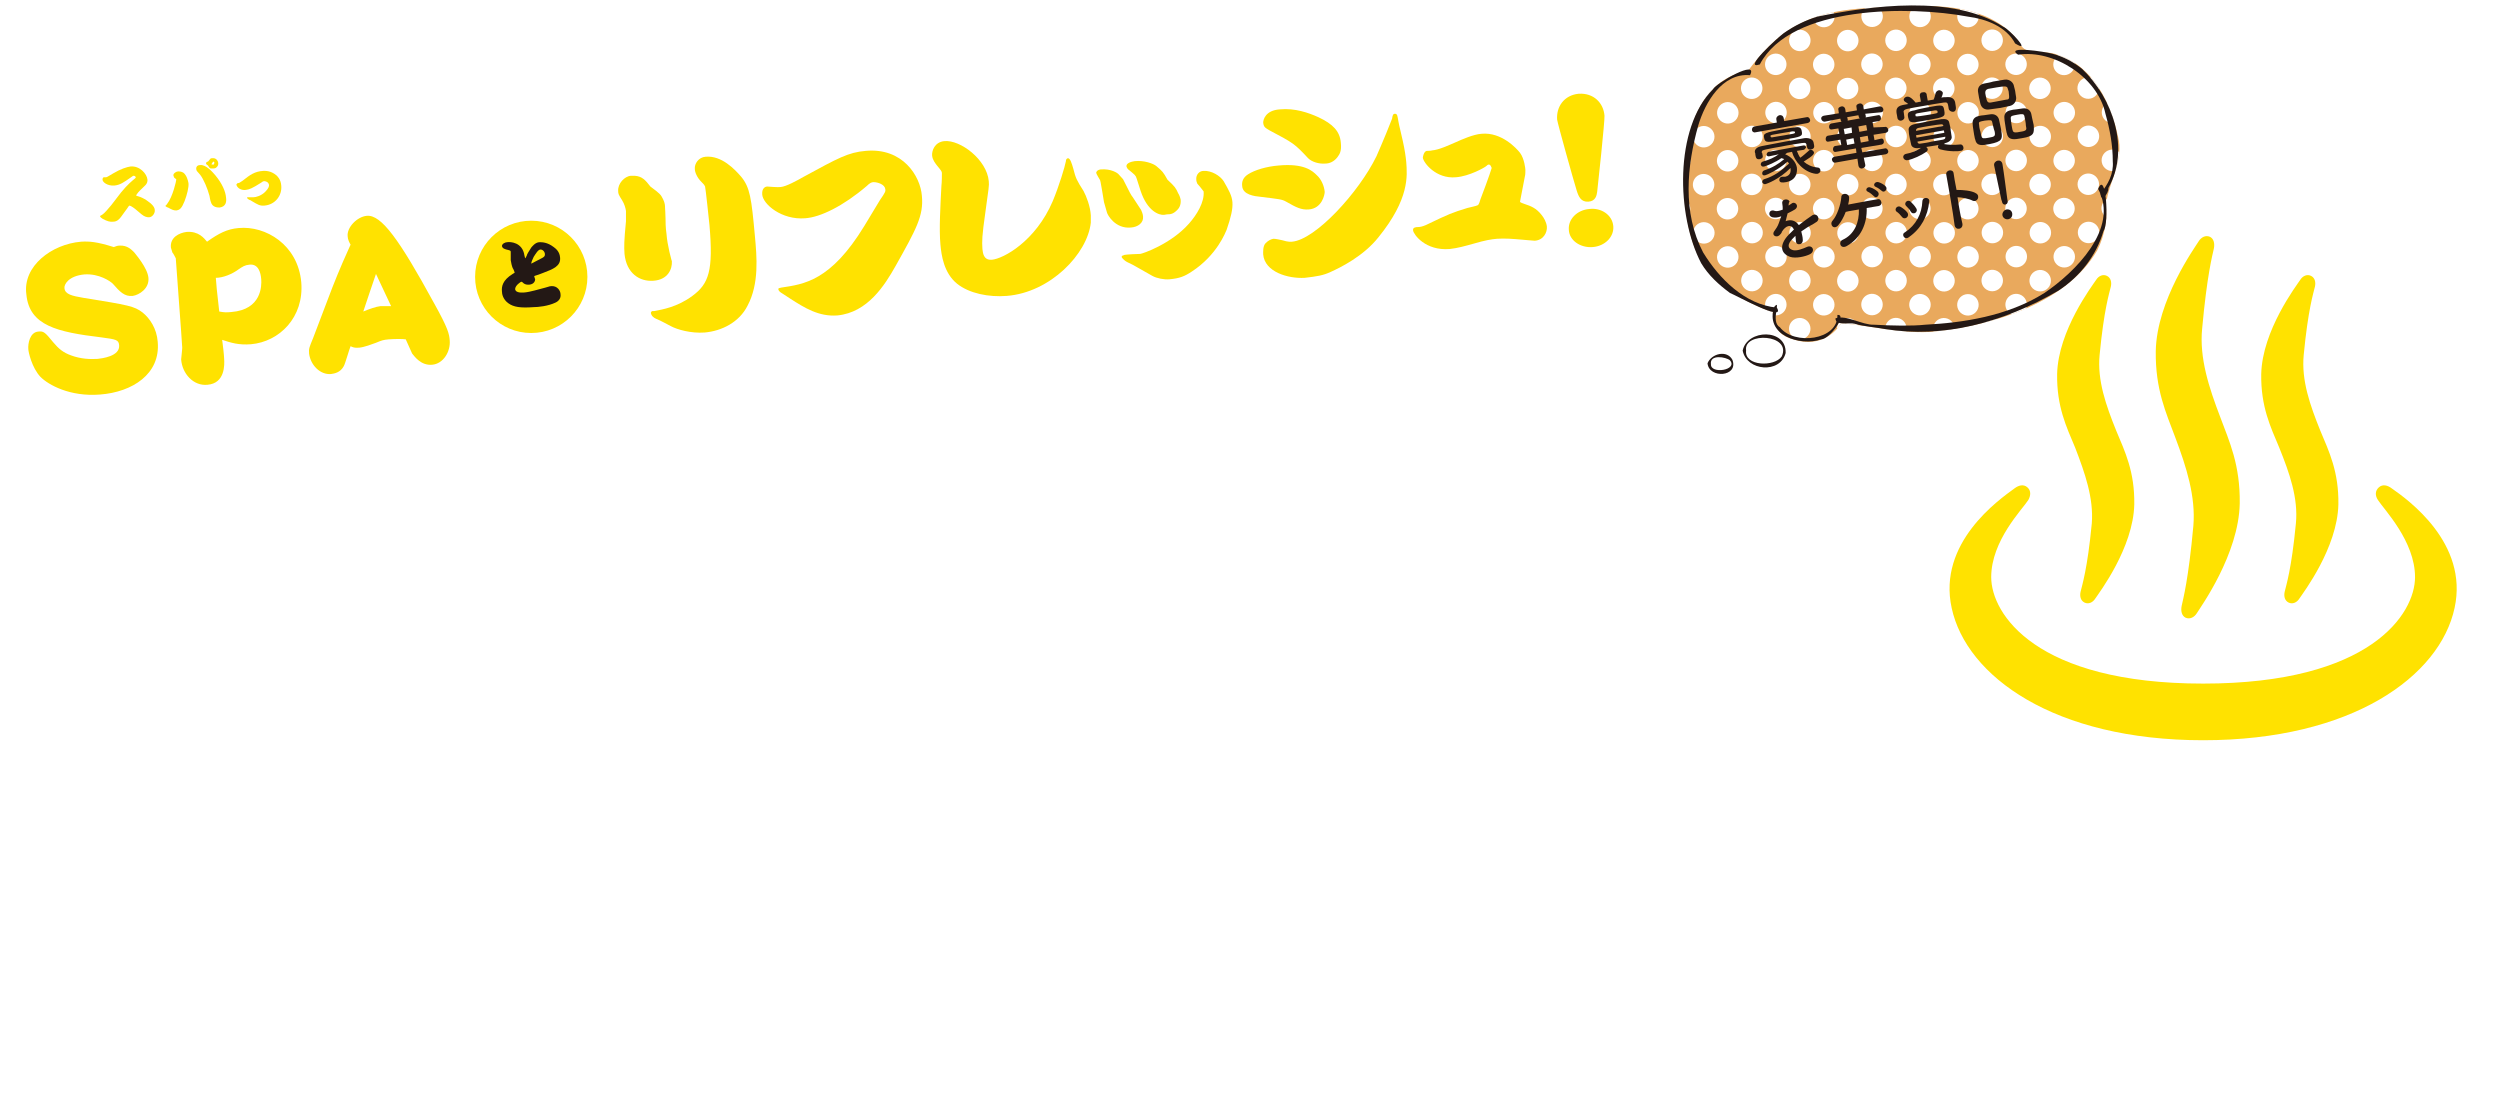 <?xml version="1.0" encoding="utf-8"?>
<!-- Generator: Adobe Illustrator 26.0.1, SVG Export Plug-In . SVG Version: 6.00 Build 0)  -->
<svg version="1.1" id="レイヤー_1" xmlns="http://www.w3.org/2000/svg" xmlns:xlink="http://www.w3.org/1999/xlink" x="0px"
	 y="0px" width="512px" height="225px" viewBox="0 0 512 225" style="enable-background:new 0 0 512 225;" xml:space="preserve">
<style type="text/css">
	.st0{fill:none;}
	.st1{fill:#E9A95D;}
	.st2{fill:#FFFFFF;}
	.st3{fill:#FFE200;}
	.st4{fill:#231815;}
	.st5{clip-path:url(#SVGID_00000111888009582869129470000008444837999440235436_);fill:#E9A95D;}
	.st6{clip-path:url(#SVGID_00000111888009582869129470000008444837999440235436_);}
	.st7{fill:url(#SVGID_00000181056021949718708650000007429910000869260195_);}
	.st8{fill:url(#SVGID_00000074414065926966745610000003946386289149401222_);}
</style>
<pattern  x="-704.2" y="-430.2" width="13" height="13" patternUnits="userSpaceOnUse" id="新規パターンスウォッチ_3" viewBox="0 -13 13 13" style="overflow:visible;">
	<g>
		<rect y="-13" class="st0" width="13" height="13"/>
		<rect y="-13" class="st1" width="13" height="13"/>
		<ellipse transform="matrix(0.23 -0.973 0.973 0.23 11.333 1.319)" class="st2" cx="6.5" cy="-6.5" rx="4" ry="4"/>
	</g>
</pattern>
<g>
	<g>
		<path class="st2" d="M14.8,131.7l6.3-2.7c0.6-0.2,0.7-1.3,0.7-1.8l-0.3-6.7l0.1-2.3l0.1-10.6l0.7-9.1l0.6-4.3
			c-0.4-0.4-2.4-1.7-2.7-2.1c-0.4-0.4-1.6-2-1.6-3.5c0-2.4,3.6-4.9,6.9-4.9c5.1,0,7.9,2.1,10.2,3.9c0.6,0.4,2.6,3.1,2.7,3.4
			c0.6,2.1,0.9,3.3,0.9,7.3c0,0.2-0.1,2-0.2,2.5c-0.1,0.8-0.1,1-0.1,1.8l-0.3,10.2l-0.3,7v0.4c0.1,0,5.8-2.7,5.9-2.7
			c-0.7-2.6-1.1-4-1.1-7c0-1.8,0.1-5,1-8c1.6-5.2,6.1-7.7,9.3-7.7c6.3,0,13.6,9.2,13.6,21c0,0.8-0.3,3.6-0.4,7.2l-0.1,1.9
			c-0.1,2.2,0.4,11.7,0.4,13.6c0,1.8,0,3.1-2,6.2c-2.1,3.3-6.8,3.6-8.5,3.6c-2.3,0-10.1-1.2-16.3-5.3c-0.6-0.4-3.2-2.5-3.8-2.9h-0.4
			l-8.1,3.7c-3.1,1.4-5.2,2.4-9.1,2.4c-4.1,0-8.2-1.5-10.2-3c-1.1-0.7-1.3-0.9-4-2.7c-1.5-1.3-2.4-2.7-3.1-6.8
			c-0.4-2-0.6-4.5-0.4-6.6l0.9-7.8c0.1-0.6,0.9-6.6,0.9-6.7c0-0.3-0.1-0.6-0.2-0.7c-2.1-3.1-2.3-3.3-2.3-4.8c0-2.4,1.8-4.2,1.9-4.3
			c0.4-0.4,2.2-1.3,3.5-1.3c1.6,0,5.8,1.5,7.3,4.7c1.4,2.8,1.9,4.7,1.9,7.3c0,2.1-1.3,11.3-1.3,13.3c0,1.1,0.1,3.6,0.7,4.7
			L14.8,131.7z M51.1,133.8l-6.3,2.7c-0.4,0.2-2.1,1.2-2.4,1.3c-0.1,0.1-0.2,0.2-0.2,0.3c0,0.7,5.9,1.6,9.5,1.5c0.1-1,0-4.1-0.1-5.9
			L51.1,133.8z M52.2,116.3l0.1-0.3l0.5-9.7c0.1-1.6,0-4.2-0.2-4.7c-0.1-0.1-0.7-0.9-0.8-1c-0.7-0.1-1-0.2-1.3-0.2
			c-1.4,0-2.7,3-2.7,6.3c0,5.3,1.3,8.2,2.1,9.3L52.2,116.3z"/>
		<path class="st2" d="M108.7,86.4c-0.4-0.6-0.8-1.2-0.8-1.9c0-1.6,2.1-3.6,6.8-3.6c1.9,0,8.5,0,9.6,4.9c6,2.4,6.1,2.4,9.4,4.6
			c1.6,1.1,3.3,2.1,4.6,4.5c0.7,1.3,1.4,3.6,1.4,5.1c0,3-2.7,5-4.4,5c-1.4,0-3.2-0.8-4.4-1.5c-0.7,0-3.9-0.1-4.1-0.1
			c-1.1,0-5.3,0.1-9.2,1.3c-1.8,0.5-9.5,3.4-11.1,3.9c-3.2,2.4-3.9,3-4.7,3.6c0.1,0.2,0.2,0.3,0.4,0.3c1.3,0,14.5-5.1,17.3-6.1
			c1.9-0.6,7.1-1.1,7.8-1.1c0.1,0,4.1,0,7.2,3c1,0.9,1.4,1.4,1.4,3.4c0,2.1-1.2,2.7-7,5.4c1.6,0.1,3.7,0.1,4.9,0.7
			c1.8,0.8,3,2.3,3,3.9c0,2.4-1.9,2.4-2.8,2.4c-1.9,0-4.9-0.1-6.7,0c-7.3,0.4-15.4,3-16.9,3.6c-2,0.7-2.8,0.9-3.6,0.9
			c-0.4,0-2.6-0.2-4.7-1c-1.9-0.6-2.4-1.2-3-1.9c0.1,1,0.6,5.4,0.6,5.9c0.7,0,1-0.1,3,0.1c5.8-1.3,6-1.3,15-4.1
			c3.1-1,6.4-1.5,9.6-1.5c5.3,0,7.5,0.4,9.2,2.5c0.7,1,1.9,3.1,1.9,4.1c0,0.9-0.9,3-3.4,3c-1.3,0-2.6-0.3-4.7-0.7
			c0.7,0.7,4,3.6,4.6,4.4c1.2,1.4,2.5,3.7,2.4,5.7c0,1.7-1,3.9-2.4,4.8c-1,0.6-2.1,0.7-3.1,0.7c-3.3,0-4.3-1.8-6.4-5.6
			c-1.2,0.9-2.2,1.8-4.8,3.3c-3.5,2-5,3-9.3,3c-3.1,0-5.3-0.8-5.7-1.1c-1-0.8-1.1-0.9-2.4-1.6c-1.6-1-2.6-3.2-2.6-4.5
			c0-2.4,1.6-4,3.5-5.8c-3-1.1-3.4-1.4-3.9-1.8c-0.2,0.9-0.8,4.6-1,5.3c-1.6,4.5-5.3,5.1-8.1,5.1c-3.4,0-4.3-0.7-5.1-1.3
			c0.1,2.5,0.1,2.5-0.3,3.1c-0.4,0.7-1.6,2.4-4.7,2.4c-1.6,0-6.3-0.5-6.3-6c0-7.8,0.3-12.7,0.7-19.3c0.1-2.7,0.5-14.4,0.6-16.7
			c-1.5-0.9-2.1-1.7-2.1-4.4c-0.9-0.7-2-1.5-2-2.6c0-0.7,0.4-1,1.6-1.6c0.8-4.4,2.6-9.3,3.7-11c0.5-0.9,3.8-6.1,9.5-6.1
			c7.5,0,11,7.5,12.1,10.3C100.1,92.5,107.2,87.5,108.7,86.4z M83.4,105.7c2.1-3,6.9-9.6,6.9-11.9c0-1.2-1.8-3-2.4-3
			c-0.3,0-0.3,0-1.8,0.7c-1.9,6.5-2.7,9.4-3.3,10.7c-0.4,1-1,1.7-1.3,2C82.4,104.7,82.6,104.9,83.4,105.7z M86.1,135.5
			c1,0,2.1-0.4,2.7-1.3c0.1-0.9,0.3-1.9,0.3-3.6c0-2.3-0.3-7.7-1.5-10.4c-0.2-0.5-1.7-2.6-1.9-3c-0.4,3.7-0.6,13.3-0.4,17.8
			C85.6,135.5,85.8,135.5,86.1,135.5z M101.8,122.6c1.1-0.1,2.1-0.2,9-2.8c1.5-0.5,2.7-1,3.9-1.4c3.3-2.7,3.6-2.9,4.4-3.9
			c-2.7,0.9-3.2,1.2-8.1,3.4c-1,0.4-3.5,1.3-5.9,1.3c-4,0-7.7-2.1-7.7-4.6c0-1.2,0.7-3.3,1.3-4.2c0.8-1.3,1.9-2,2.5-2.4
			c-1.2-0.9-1.5-1.1-2.1-2.1c-0.6,0-0.7-0.1-1.3-0.3c-0.7,1.1-4.4,5.9-5,6.9c2.4,2.4,4.9,7,5.9,11.4C99.3,123,99.5,123,101.8,122.6z
			 M110,144.1c0.4,0.1,0.6,0,0.8,0c1.6-1.1,8.9-5.3,10.3-6.3c-0.1-0.2-0.9-1.1-1-1.3c-1.1,0.4-5.9,1.8-6.8,2.1
			c-2.1,1.3-4.2,3.2-5.1,4.8C108.5,143.5,109.8,144.1,110,144.1z M116.6,97.9c1.8-0.5,4-1,5.9-1.5c-0.7-0.6-4.2-2.9-4.9-3.4
			c-0.7,0.7-1.6,1.7-3,2.8c-0.7,0.6-3.9,3.1-4.6,3.6C111.7,99.3,112.1,99.2,116.6,97.9z"/>
		<path class="st2" d="M151.4,98c-0.4-0.4-2.5-1.9-3-2.2c-3-2.1-3.5-4.9-3.5-5.9c0-3.9,4.1-5.4,6.7-5.4c3.5,0,7.8,1.9,11,5
			c2.5,2.6,2.8,5.3,2.8,7.1c0,3.3-1.3,4.5-3,5.8v6.7c0.1,0.7,0.8,3.5,0.8,4.1c0,0,0.1,2.7,0.1,3.3c1-1.5,1.6-2.5,2.3-3.3
			c0.1-0.1,2.1-1.6,2.5-1.9l-0.3-4.3v-6.9l0.1-1.6l0.4-6.8l0.1-1c-1.3-0.6-2.4-1.2-2.4-3.3c0-3,2.3-3.5,3.8-3.5
			c1.4,0,3.9,0.7,6.6,2.9l0.5-0.2l7-2.7c1.3-0.5,6.3-1.9,8-1.9c5.1,0,9.9,2.3,13.3,6.2c2.4,2.8,2.3,7.6,2.3,7.7l-0.2,7.1
			c-0.1,2.3-0.2,6.6-1.7,7.6c-0.4,0.4-3.3,1-3.8,1c-0.8,0-1.6-0.1-2.4-0.1l-5.3-0.7l-0.9,0.1l-6.2,0.8l-6.2,0.9
			c-8.4,1.2-11.5,3.7-11.5,4.4c0,0.6,0.7,0.6,0.8,0.6c1.3,0,13.7-3,16.3-3.3l7.3-0.9c1.6-0.2,3.8-0.3,6-0.3
			c6.6,0.1,11.2,3.7,11.2,6.4c0,3.1-2,3.9-2.5,3.9h-2.3c-0.7-0.1-3.8-0.9-4.4-1c-1.2-0.1-4.8-0.3-5.7-0.2l-7.6,0.8l-0.5,0.1
			l-6.2,1.5c-0.4,0.1-1.9,2-2.1,2.4c2-0.3,3.7-0.9,5-1.1l7.3-1.5c0.3-0.1,5.7-0.4,6.2-0.4c2.2,0,7.3,0.8,10,3.3
			c2.4,2.3,4.3,5.9,4.3,10c0,5.9-3.9,10.5-5.6,11.7c-1.7,1.3-4.3,1.9-6.4,1.9c-2.8,0-3.4-0.3-7-2.3c-0.1-0.1-0.6-0.4-0.7-0.4
			c-1.6,1.5-3.3,2.8-6.6,2.8c-2.6,0-6.3-1.4-8.9-3.8c-2.1,2.1-3.4,2.8-5.8,2.8c-4.4,0-5.8-2.6-6.4-3.9c-2.5,2.5-3.7,2.6-5.4,2.6
			c-4.7,0-9.9-3.6-12.6-7.1c-1.6-1.9-3.5-7-3.5-10.5c0-3.9,0.1-4.2,0.7-5.8c1.1-3.1,1.5-3.6,5-8.1l-0.1-0.2c-3.9-1.3-5.1-1.7-5.9-3
			c-1.3-2-1.4-3.6-1.4-4.4c0-4.3,3.3-7.9,6.7-10.2c0.4-0.3,2.4-1.3,2.8-1.5V98z M158.2,107.8l1.1,0.2c0-0.8,0.1-4.4,0.1-5.2
			c-1.6,0.2-4.7,1.3-6.2,1.9c-1.1,0.4-1.1,0.9-1.1,1c0,0.1,0.1,0.2,0.1,0.3L158.2,107.8z M158.7,121.4v-1.1
			c-1.1,0.8-4.7,4.7-4.7,8.3c0,3.1,2.6,4.4,4,4.4c0.7,0,0.8-0.8,0.8-1.2c0-0.1-0.1-2.3-0.1-2.7c0-0.5-0.1-0.8-0.1-3.3L158.7,121.4z
			 M167.2,123.8c-1.9-1-3.5-2.7-4.2-4.5c0.1,0.9,0.1,1,0.2,2.9c0.2,3.9,0.2,4.4,0.3,5.3C164.4,126.9,166.4,125.4,167.2,123.8z
			 M172.3,137.3c0.2-0.3,2.1-2.4,2.4-3.2c-4.1,1.4-5.2,1.8-7.3,1.8c-1.2,0-1.9-0.2-2.7-0.4c0.7,4.3,0.8,5.9,1,7
			c0.3-0.4,2-1.8,2.3-2.1C167.7,138.6,168.9,137.5,172.3,137.3z M178.5,97.2c0.6-0.1,3-1.3,3.6-1.6l1-0.4l5.6-1.5
			c0.7-0.2,1.5-0.2,2.1-0.2c0.5,0,2.9,0.2,3.6,0.3c0.3-2.3-0.1-2.5-0.6-2.5c-0.2,0-1.4,0.1-1.6,0.1c-0.4,0-0.6,0-1,0.1l-5.8,1.4
			l-1.6,0.5c-0.9,0.3-4.4,1.2-5.2,1.2V97.2z M186.6,103.7l7.3-0.9c0.1-0.8,0.1-1,0-2.6l-3.7,0.6l-6.6,1.6l-2.5,0.5
			c-0.7,0.1-0.9,0.1-1.6,0.1c-0.1,0.6-0.1,0.7,0,1.9L186.6,103.7z M181.7,141.2c1.1,0,1.3-0.1,3.7-3c1.2-1.5,1.4-1.9,1.8-2.9
			c-0.5-0.4-0.7-0.5-1-0.5c-0.4,0-2.8,1.1-3,1.5c-0.3,0.5-1.6,2.7-1.9,3.1c-0.1,0.3-0.7,1.5-0.9,1.7
			C180.8,141.2,181.4,141.2,181.7,141.2z M201.4,133.7c0-1-0.7-1-1-1c-1,0-2.1,0.3-3.1,0.6c0.1,0.4,0.4,1.9,0.4,3.2
			c0,0.4-0.6,3.3-0.7,3.7C199,139.5,201.4,135.6,201.4,133.7z"/>
		<path class="st2" d="M233.3,105.8l4.7-3.6c1-0.6,2.4-1.7,3.4-2.4c0.4-0.5,0.4-1.6,0.5-2.1l0.4-5.2c0.1-0.5-0.1-0.6-1.4-1.6
			c-1.1-0.8-1.1-1.9-1.1-2.2c0-1.8,1.4-3.6,3.9-3.6c0.5,0,5.9,0.4,8.8,7.3c0.1,0.4,0.7,2.6,0.9,3c0.6,0,0.7-0.1,2.3-0.4
			c1.1-0.2,2.7-0.2,3-0.2c15,0,22.6,13.6,22.6,25.5c0,5.3-1.6,13.4-7,19.9c-3,3.6-6.7,5-10.7,5c-3.9,0-7.4-1.4-9.7-3.5
			c-2.2-2.1-2.5-2.3-4.2-3.6c-0.1-0.1-0.4-0.5-0.4-0.7c0-0.7,0.3-0.7,2.6-1.2c2.3-0.4,15.2-6.4,15.2-20.6c0-6.8-3.6-10.3-8.7-10.3
			c-2.1,0-4.7,0.9-4.9,1.6c-0.1,0.5-0.3,2.7-0.4,3.1c-1.6,8.7-5.3,16.2-7.2,20.1c0,0.1-0.7,1.6-0.7,2.1c0,0.6,0.9,1.8,1.5,2.4
			c0.3,0.3,0.7,1.2,0.7,2.1c0,2.4-3.3,4.7-6.2,4.7c-0.4,0-2.7-0.7-3.3-0.9c-0.5,0.2-2.4,1.9-2.8,2.1c-2.1,1.3-4.4,1.6-5.6,1.6
			c-5,0-8.5-3.6-9.8-5.9c-1.3-2.4-1.5-2.7-3.6-5.3c-0.4-0.6-0.6-1.3-0.6-2.2c0-5.1,5.6-12.1,8.4-15.5c0.6-0.7,0.7-1,0.7-1.4
			c0-0.6-0.7-3.2-0.9-3.8c-0.2-1.2-0.5-6.7-0.7-7.4c-0.2-0.5-0.5-1.6-0.8-1.8c-2.7-1-3-1.2-3.6-2.5c-0.1-0.1-0.1-0.4-0.1-0.7
			c0-1.2,1.7-3.1,3.7-3.1c1,0,7.6,0.3,9.7,6.6c0.4,1.4,0.5,1.9,0.7,4c0.1,0.6,0.2,0.7,0.4,0.8L233.3,105.8z M229.7,129.9
			c0-0.3-1.1-2.7-1.3-3.3c-0.5-1.2-0.5-1.3-1-1.3c-0.4,0-2.4,2.5-2.8,4.5c-0.1,0.4-0.1,0.8-0.1,0.8c0,0.9,0.8,2.4,1.8,2.4
			C227.3,133,229.7,130.2,229.7,129.9z M234.7,116c0,0.1,0.9,3.5,1.7,3.5c0.4,0,2.4-5.6,2.3-7.5C237.5,112.6,234.7,115.2,234.7,116z
			"/>
		<path class="st2" d="M294.5,102.7c2.6-2.4,10.5-7.6,13.6-9.5c1-0.6,2.5-1.5,2.5-2.7c0-0.7-0.1-0.9-1.4-2.4
			c-0.2-0.2-0.4-0.7-0.4-1.1c0-1.9,2.9-3,4.9-3c4.4,0,12.2,5.4,12.2,11.9c0,4.5-3.9,6.6-9.3,9.6c-4.4,2.4-11.4,6.1-15.8,8.5
			c-2.1,1.2-3.2,1.7-3.2,3c0,0.8,0.6,1,1.6,1.2c11.7,2.2,18.4,4.3,25.9,9.3c2.2,1.5,9,6.4,9,12.4c0,6.4-5.3,8.9-8.7,8.9
			c-4.9,0-7.6-3.4-10.6-7.4c-0.5-0.7-5-6.4-12.7-9.8c-1.5-0.7-8.4-3-9.7-3.6c-1.3-0.5-3.3-1.5-5-3.9c-1.3-1.9-1.9-4.5-1.9-6.7
			C285.3,113.1,287.3,109.2,294.5,102.7z M331.1,85.4c0.1-0.1,1.3-1.4,2.7-1.4c6.5,0,7.6,6.4,7.6,7.8c0,1.6-0.6,3.4-0.9,3.7
			c-0.4,0.4-1,1-2,1c-0.1,0-3.3-0.2-3.4-0.4c-0.1-0.1-0.2-0.3-0.2-0.4c0.7-2.2,0.8-2.4,0.8-3c0-2.7-0.2-3.1-1.4-5
			c-0.3-0.6-0.7-0.7-0.8-0.7c-0.7,0-1,0.8-1,1.3c0,0.7,0.6,2.7,0.9,3.6c0.2,0.7,0.3,1.3,0.3,1.8c0,1.9-1.4,2.4-2.9,2.4
			c-2.3,0-3-2.1-3.3-3.4c-0.5-1.7-1.5-2.7-2.3-3.6c-0.2-0.2-0.4-0.7-0.4-1.3c0-1.5,1.1-1.6,1.6-1.6c0.1,0,0.8,0,1.4,0.3
			c1.7,0.8,1.9,0.9,2.4,1C330.2,87.2,330.9,85.6,331.1,85.4z"/>
		<path class="st2" d="M353.3,141.7c-0.4-0.2-2.8-1.5-3.7-2.4c-0.1,0-0.4-0.4-0.4-1c0-0.8,0.7-1,1-1c0.6,0,3.2,0.3,3.7,0.3
			c3.9,0,9.2-0.5,14.1-4.3c8.3-6.4,9.1-19,9.1-24.2c0-6-1.3-15.4-6.4-15.4c-2.7,0-5.2,2.1-7.6,5.3c-3.8,5.3-3.8,9-3.8,14.3
			c0,3.5,0.1,4.1,0.7,10.2c0.1,0.5,0.1,1,0.1,1.6c0,2.7-0.8,5.7-5.5,5.7c-4,0-6.7-2.2-8.2-4.8c-1.7-3.1-2.1-7-2.1-9.7
			c0-1.9,0.7-7.3,1-8.9l1.2-5.6c0-0.2,0.4-1.9,0.4-3c0-1.5-0.4-2.3-1.4-4.4c-0.4-0.8-1-2-1-3.2c0-2.3,2.1-5,5.3-5
			c0.4,0,4.5,0,6.1,4.2c0.4,1.1,0.6,2.2,0.6,2.7c0.1,3.3,0.1,3.7,0.4,4.3c0.6-0.6,2.6-3.8,3-4.4c3-3.9,7.6-6.3,12.5-6.3
			c3.6,0,11.4,1.2,15.8,8.3c1.9,3,3.9,9.7,3.9,17.6c0,5.7-0.8,20-9.4,28.6c-4.1,4-9.6,6.2-15.3,6.2c-2.4,0-4.3-0.5-5-0.7
			c-0.9-0.2-3.6-1.3-4.1-1.7L353.3,141.7z"/>
	</g>
	<g>
		<g>
			<g>
				<path class="st3" d="M24.5,50.3c1.6-0.1,2.5,0.9,3,1.4c0.2,0.3,2.7,3.1,2.9,5.2c0.2,2.2-1.9,3.5-3.2,3.7
					c-1.7,0.2-2.7-0.9-4.1-2.5c-0.5-0.5-2.8-2.1-5.8-1.9c-3.3,0.3-4.2,2.1-4.1,2.8c0.1,1.3,1.6,1.6,3.9,2c9.3,1.5,10.4,1.7,12.1,3
					c1.5,1.2,2.9,3.3,3.1,6c0.6,6.6-5.2,10.3-11.8,10.8c-6.2,0.5-10.6-2-12.2-3.6c-1.8-1.9-2.5-5.2-2.5-5.7
					c-0.1-1.1,0.3-3.5,2.1-3.6c1-0.1,1.3,0.1,3,2.2c1.1,1.3,2,2.1,3.7,2.7c1.9,0.7,3.8,0.8,5.4,0.7c0.8-0.1,4.6-0.5,4.4-2.8
					c-0.1-1.1-0.6-1.2-3.6-1.6c-9.1-1.1-14.8-2.4-15.4-8.8C4.6,54.5,10.6,50,16.6,49.5c1.7-0.1,3.2,0,6.7,1.1
					C23.8,50.4,24.1,50.3,24.5,50.3z"/>
				<path class="st3" d="M48.9,46.7c5.5-0.5,12.1,3.4,12.8,11.1C62.3,65,57.2,70,51.4,70.5c-2.5,0.2-4.1-0.3-5.9-0.9
					c0.1,0.6,0.4,3.3,0.4,3.8c0.1,1.3,0.2,5.1-3.4,5.4c-2.9,0.3-5.2-2.3-5.4-5.2c0-0.4,0.3-2.3,0.2-2.7c0-0.6-1.3-17.7-1.3-18
					c-0.1-0.2-0.5-1-0.7-1.2c-0.1-0.3-0.2-0.6-0.3-1c-0.2-2.1,1.7-3,3.2-3.2c2.5-0.2,3.6,1.3,4.2,2C44.8,47.8,46.5,46.9,48.9,46.7z
					 M44.9,63.8c1.1,0.2,1.5,0.2,2.5,0.1c6.2-0.5,6.2-5.4,6.1-6.7c-0.1-1.4-0.6-3.2-2.4-3c-1,0.1-1.4,0.4-2.3,1
					c-1.2,0.9-3.1,1.7-4.6,1.7C44.3,58.3,44.4,59.5,44.9,63.8z"/>
				<path class="st3" d="M70.4,75c-0.7,1.3-1.9,1.5-2.6,1.6c-2.2,0.2-4.2-1.8-4.5-4.2c-0.1-1,0.1-1.4,0.8-3.1c0.8-2,4.2-11.2,5-13
					c0.8-1.9,1.2-2.9,2.7-6.2c-0.2-0.3-0.6-1.1-0.6-1.7c-0.2-1.8,1.9-4,3.9-4.2c3-0.3,6.7,4.9,13.8,17.9c2.9,5.2,3.1,6.3,3.2,7.6
					c0.2,2.3-1.3,4.8-3.6,5c-2.3,0.2-3.6-1.7-4.1-2.3c-0.2-0.4-1.1-2.5-1.3-2.9c-0.6-0.1-2.1-0.1-3.5,0c-1.1,0.1-1.4,0.2-2.6,0.7
					c-0.8,0.3-2.4,0.9-3.4,1c-1,0.1-1.4-0.1-1.8-0.3C71.5,71.6,70.7,74.5,70.4,75z M77.9,62.7c0.3,0,0.7,0,2.2,0
					c-1-2.2-2.1-4.4-3.1-6.6c-0.4,1.1-2.2,6.5-2.6,7.7C75.6,63.3,77,62.8,77.9,62.7z"/>
			</g>
		</g>
		<g>
			<g>
				<path class="st3" d="M30.5,44.5c-0.4,0-0.9-0.1-1.5-0.6c-1.3-1.1-1.5-1.3-2.2-1.7c-0.1,0-0.2-0.1-0.3-0.1c0,0,0,0-0.2,0.2
					c0,0.1-1.4,1.9-1.5,2.1c-0.3,0.4-0.8,1-1.6,1c-0.6,0.1-1.3-0.1-2.2-0.6c-0.1-0.1-0.5-0.3-0.5-0.5c0-0.1,0-0.1,0.4-0.3
					c0.5-0.3,1.3-1.3,1.9-2c0.3-0.4,1.7-2.2,2-2.6c1.4-1.7,2.2-2.3,2.9-2.9c0.1-0.1,0.1-0.1,0.1-0.2c0-0.1-0.2-0.3-0.4-0.3
					c-0.1,0-0.2,0-0.7,0.4c-1.3,0.9-2.1,1.5-3.3,1.6C22,38.1,21,37.3,21,36.8c0-0.3,0.1-0.5,0.3-0.5c0,0,0.4,0,0.4,0
					c0.2,0,0.3-0.1,1.5-0.8c1.5-0.9,2.8-1.3,3.5-1.4c1.9-0.2,3.4,1.5,3.5,2.7c0,0.1,0.1,0.7-0.6,1.3c-0.6,0.6-1.2,1.1-1.6,1.7
					C27.9,40,27.9,40,27.9,40c0,0.1,0,0.1,0.4,0.2c1.1,0.3,2.4,1.2,3,1.9c0.4,0.5,0.4,0.8,0.4,1.1C31.7,43.7,31.2,44.5,30.5,44.5z"
					/>
				<path class="st3" d="M34.2,41.8c1.2-1.5,1.9-4.8,1.9-5c0-0.1,0-0.1-0.4-0.4c-0.1-0.1-0.1-0.3-0.2-0.5c0-0.4,0.6-0.8,1-0.8
					c0.1,0,0.7,0,1.1,0.3c0.6,0.5,0.9,1.5,1,2.1c0.1,0.8-0.3,2.4-0.8,3.7c-0.6,1.5-1,1.8-1.7,1.9c-0.5,0-0.8-0.1-1.7-0.6
					c-0.1,0-0.3-0.1-0.4-0.2c-0.1,0-0.1-0.1-0.1-0.2C33.9,42.1,34,42.1,34.2,41.8z M41,33.8c1.2-0.1,2.5,1.4,3.1,2.1
					c1.4,1.7,2.1,3.3,2.2,4.6c0.1,0.8,0,1.8-1.3,2c-0.4,0-1.5,0-1.8-1.1c-0.1-0.2-0.3-1.2-0.3-1.3c-0.4-1.5-1.2-3.4-1.9-4.3
					c-0.1-0.1-0.6-0.7-0.7-0.8c0-0.1-0.1-0.2-0.1-0.3C40.1,34.1,40.5,33.8,41,33.8z M42.6,33.1c0.4-0.5,0.4-0.5,0.5-0.6
					c0.1-0.1,0.3-0.1,0.4-0.1c0.8-0.1,1.2,0.6,1.2,1.1c0,0.3-0.1,0.5-0.2,0.6c-0.2,0.2-0.3,0.4-0.8,0.4c-0.2,0-0.3,0-0.5,0
					c-0.2,0-0.3-0.1-0.6-0.6c-0.3-0.2-0.4-0.3-0.4-0.4C42.2,33.2,42.4,33.1,42.6,33.1z M43.9,33.3c0-0.1-0.1-0.2-0.2-0.2
					c-0.1,0-0.1,0.1-0.3,0.4c-0.1,0.1-0.1,0.1-0.1,0.1c0,0.1,0.2,0.1,0.3,0.1C43.8,33.8,43.9,33.5,43.9,33.3z"/>
				<path class="st3" d="M48.7,37.5c0.3,0,0.4-0.1,1-0.5c1.5-1.2,2.5-1.9,4.2-2c0.4,0,1.5-0.1,2.7,0.9c0.2,0.2,0.9,0.8,1,2.1
					c0.2,2-1.2,3.9-3.4,4.1c-1,0.1-1.4-0.2-2.6-0.9c-0.1-0.1-0.5-0.3-0.6-0.3c-0.2-0.1-0.4-0.3-0.4-0.4c0-0.1,0.1-0.1,0.1-0.1
					c0,0,0.5,0,0.5,0c0.5,0,0.6,0,0.7,0c0.5,0,1.6-0.3,2.4-1.1c0.7-0.7,0.8-1.1,0.8-1.4c-0.1-0.7-0.8-0.8-1-0.8
					c-0.2,0-0.5,0.2-0.6,0.3c-1.9,1.2-2.4,1.4-3.2,1.5c-0.8,0.1-1.7-0.3-1.9-1.1C48.6,37.6,48.6,37.5,48.7,37.5z"/>
			</g>
		</g>
		<g>
			<path class="st3" d="M133.2,38.2c2,1.5,2.1,1.6,2.6,2.6c0.4,0.8,0.4,1.4,0.4,1.7c0,0.4,0.1,1.2,0.1,2.2c0,0.6,0,1.9,0.2,3.2
				c0.1,1.3,0.3,2.3,0.6,3.7c0.1,0.3,0.4,1.7,0.5,1.9c0.1,1.6-0.8,3.8-3.8,4c-2.8,0.2-5.5-1.5-5.9-5.5c-0.1-1.6-0.1-2.5,0.3-6.7
				c0,0,0-1.4,0-2.1c-0.1-0.6-0.3-1.4-0.8-2.2c-0.7-1.1-0.8-1.3-0.8-1.9c-0.1-1.5,1.3-3,2.6-3.1c0.3,0,0.5,0,0.8,0
				C131.5,36.1,132.2,36.9,133.2,38.2z M141.8,60.6c3.4-2.5,4.3-5.2,3.5-14.5c-0.1-1-0.8-7.6-0.9-7.9c-0.1-0.2-0.1-0.3-0.8-1
				c-0.8-0.8-1.3-1.9-1.3-2.6c-0.1-1.1,0.8-2.4,2.2-2.5c3.3-0.3,6,2.6,7.3,4.1c1.8,2.2,2.1,4.4,2.8,12.1c0.4,4.3,0.9,9.8-1.5,14.3
				c-1.7,3.4-5.3,5.2-8.8,5.5c-2.8,0.2-5.6-0.6-6.9-1.3c-1-0.5-2-1.1-3-1.5c-0.5-0.2-1-0.6-1.1-1.2c0-0.2,0.1-0.3,0.3-0.4l0.4,0
				C135.6,63.4,138.7,62.9,141.8,60.6z"/>
			<path class="st3" d="M160,58.9c4.6-0.7,10.1-1.3,17-12.6c0.5-0.8,2.7-4.5,3.2-5.3c1.1-1.6,1.2-1.8,1.1-2.3
				c-0.1-0.9-1.5-1.4-2.4-1.4c-0.4,0-0.8,0.2-1.4,0.8c-4.8,4.1-9.5,6.4-12.6,6.6c-4.8,0.4-8.7-2.9-8.8-4.9c-0.1-1.4,0.8-1.6,1-1.6
				c0.1,0,2.3,0.2,2.8,0.1c1.1-0.1,3.3-1.3,4.7-2.1c7-3.8,9.1-5,12.7-5.3c7.6-0.7,11.2,5.2,11.5,9.2c0.4,4.1-1.2,6.9-5.4,14.4
				c-2.2,3.9-5.7,9.5-11.9,10.1c-3.8,0.3-6.8-1.6-9.6-3.4c-1.4-0.9-1.5-1-2-1.3c-0.3-0.2-0.5-0.5-0.5-0.7
				C159.4,59,159.6,59,160,58.9z"/>
			<path class="st3" d="M206.2,60.6c-3.7,0.3-7.7-0.5-10.2-2.5c-2.7-2.2-3.2-5.8-3.4-8c-0.3-3.2,0-8,0.2-12c0.1-0.8,0.1-2.3,0.1-2.6
				c0-0.4-0.1-0.5-1-1.6c-0.3-0.4-0.9-1.1-1-2c-0.1-1,0.5-2.8,2.5-3c3.3-0.3,8.7,3.8,9.1,8.2c0.1,1,0,1.2-0.7,6.4
				c-0.7,4.9-0.7,5.9-0.6,7.5c0.1,0.8,0.2,2.3,1.9,2.2c2.4-0.2,9-3.8,12.5-12c1.3-3.1,2.5-7.1,2.7-8.2c0-0.3,0.1-0.5,0.4-0.6
				c0.5,0,0.8,1.1,1.1,2.1c0.5,2,0.7,2.4,2.1,4.6c0.6,1.1,1.4,3.2,1.5,5c0,0.4,0,1,0,1.5C222.7,52,215.1,59.9,206.2,60.6z"/>
			<path class="st3" d="M233.7,43c0.1,0.2,0.4,0.9,0.4,1.4c0.1,1.2-1,2.1-2.5,2.2c-3.2,0.3-4.8-2.6-4.9-3.1
				c-0.3-1.1-0.3-1.1-0.6-2.1c-0.4-2.3-0.4-2.6-0.7-4.1c0-0.1-0.1-0.3-0.1-0.4c-0.1-0.2-0.8-1.3-0.8-1.5c0-0.2,0.2-0.6,0.9-0.7
				c2.2-0.2,3.5,0.8,3.6,0.9c0.2,0.2,0.9,1,1,1.1c1.4,2.8,1.6,3.2,2,3.7L233.7,43z M230.3,52.2c0.5-0.1,2.8-0.2,3.2-0.2
				c0.4,0,6.3-2,10-6.2c1.6-1.8,3.2-4.4,3-6.6c-0.2-0.3-1.1-1.4-1.3-1.6c-0.1-0.3-0.2-0.5-0.2-0.8c-0.1-1,0.6-1.8,1.5-1.8
				c1.6-0.1,3.4,1,4.1,2.1c1.1,1.9,1.7,3,1.8,4.3c0.1,1.4-0.3,3.1-1.2,5.7c-0.2,0.4-1.9,5.1-7.1,8.5c-1.5,1-2.5,1.4-4.6,1.6
				c-1.1,0.1-2.6-0.2-3.5-0.7l-3-1.7c-1-0.6-1.1-0.6-2.1-1.1c-0.8-0.4-1.2-1-1.2-1.1c0,0,0,0,0.1-0.2L230.3,52.2z M232.8,36.6
				c-0.2-0.7-0.4-0.8-1.6-1.8c-0.2-0.1-0.4-0.4-0.5-0.7c-0.1-0.7,1-1,1.7-1.1c1.9-0.2,3.8,0.5,4.4,1c1.3,1.1,1.4,1.2,2.3,2.8
				c1.6,1.5,1.7,1.7,2.2,2.8c0.2,0.3,0.4,0.8,0.5,1.3c0.1,1.2-0.4,1.8-0.7,2.1c-0.8,0.8-1.3,0.9-2.1,0.9l-0.6,0.1
				c-1,0.1-3.4-0.7-4.8-4.9L232.8,36.6z"/>
			<path class="st3" d="M255.6,35.7c1.4-0.9,3.8-1.6,6.2-1.8c5.3-0.5,7,1.1,7.9,2c0.9,0.8,1.5,2.2,1.6,3.4c0,0.5-0.5,3.4-3.3,3.6
				c-1.5,0.1-2.5-0.4-4.6-1.6c-0.9-0.5-1.3-0.5-5.3-1c-1.1-0.1-3.6-0.4-3.7-2.2C254.3,37.3,254.5,36.4,255.6,35.7z M258.7,52.1
				c0-0.4-0.1-1.7,0.5-2.3c0.6-0.6,1.1-0.8,1.6-0.9c0.5,0,1.3,0.2,1.8,0.3c1.3,0.4,1.7,0.3,2,0.3c4.8-0.4,13.7-10.1,17.3-17.5
				c1.2-2.7,3-7.1,3.2-7.7c0.1-0.7,0.2-1,0.6-1c0.5,0,0.5,0.5,0.7,1.6c0.1,0.7,0.8,3.4,0.9,4c0.4,1.8,0.6,3.2,0.7,4.3
				c0.2,2.8,0.7,7.5-5.7,15.4c-3.1,3.9-7.8,6.2-9.8,7.1c-1.5,0.7-2.7,0.9-5.3,1.2C263.8,57.1,259,55.7,258.7,52.1z M262.1,22.4
				c3.1-0.3,5.9,0.7,7.9,1.6c3,1.4,4.4,2.9,4.6,5.2c0.2,1.9-0.3,2.4-0.7,3c-0.7,0.9-1.6,1.3-2.5,1.3c-1.2,0.1-2.7-0.3-3.5-1.1
				c-2.8-3-3-3.1-7.9-5.7c-0.8-0.5-1.2-0.6-1.3-1.6C258.7,24.6,259.1,22.6,262.1,22.4z"/>
			<path class="st3" d="M311.3,41.3c0,0.2,0.8,0.4,1,0.5c1.2,0.4,2.3,0.8,3.4,2.2c0.5,0.6,1,1.5,1.1,2.4c0.1,1.2-0.7,2.8-2.5,2.9
				c-0.3,0-2.3-0.2-2.4-0.2c-2.2-0.2-3.7-0.3-5.3-0.2c-1.2,0.1-2.4,0.3-4.8,1c-1.8,0.5-3.2,0.9-4.9,1.1c-5,0.4-7.4-3-7.5-3.8
				c-0.1-0.6,0.5-0.7,1-0.7c0.4,0,0.9-0.1,1.6-0.4c5-2.4,5.3-2.5,8.5-3.5c0.3-0.1,1.9-0.4,2.2-0.6c0.2-0.2,0.4-0.8,0.5-1.2
				c0.1-0.2,2-5.3,2.3-6.4c-0.1-0.2-0.2-0.7-0.6-0.7c-0.2,0-0.4,0.2-0.5,0.3c-0.3,0.3-3.5,2.1-6.2,2.3c-4.1,0.4-6.7-3-6.8-4
				c0-0.2,0.2-1.3,0.8-1.4c0,0,0.9,0,1.1-0.1c1.4-0.1,3.5-1.1,4.9-1.7c1.1-0.5,3.6-1.6,5.2-1.7c4.1-0.4,7.2,3,7.9,3.9
				c0.9,1.2,1.1,3.3,1.1,3.5c0,0.1,0,1.1-0.1,1.3L311.3,41.3z"/>
			<path class="st3" d="M328.6,23.7c0.1,0.8-1.4,14.9-1.5,15.6c-0.1,0.7-0.3,1.9-1.8,2c-1.5,0.1-2-1-2.4-2.3
				c-0.6-1.9-3.9-13.7-4-14.5c-0.2-2.6,1.4-5,4.4-5.3C326.4,19,328.4,21.1,328.6,23.7z M330.4,46.3c0.2,2.2-1.7,4.1-4.2,4.3
				c-2.6,0.2-4.8-1.4-4.9-3.5c-0.2-2.2,1.7-4.1,4.2-4.3C327.9,42.5,330.2,44,330.4,46.3z"/>
		</g>
		<g>
			<circle class="st3" cx="108.8" cy="56.7" r="11.5"/>
			<g>
				<path class="st4" d="M107.9,52.3c0-0.2,0.4-0.8,0.9-1.6c0.1-0.1,0.8-1.1,1.7-1.1c0.5,0,1.6,0,2.9,1c0.4,0.3,1.2,0.9,1.3,2.1
					c0.2,1.8-1.4,2.4-3.5,3.2c-0.2,0.1-1.6,0.6-1.7,0.6c0,0-0.1,0.1-0.1,0.1c0,0.1,0.2,0.5,0.2,0.6c0,0.3-0.2,1-1.2,1.1
					c-0.1,0-0.8,0.1-1.3-0.4c-0.1-0.1-0.2-0.2-0.3-0.2c-0.2,0-1.3,0.8-1.3,1.5c0.1,0.9,1.6,0.7,1.9,0.7c1.2-0.1,3.1-0.7,4.3-1
					c1-0.3,1-0.3,1.2-0.3c1.2-0.1,1.9,0.9,1.9,1.7c0.1,0.8-0.4,1.4-1.1,1.7c-1.5,0.7-3.5,0.9-4.4,0.9c-2.7,0.2-4.1,0-5.2-0.8
					c-1.1-0.8-1.3-1.9-1.3-2.4c-0.1-1,0.1-2.3,2.2-3.6c0.3-0.2,0.4-0.2,0.4-0.3c0-0.1-0.3-0.8-0.4-0.9c-0.2-0.5-0.3-1-0.4-1.6
					c0-0.3,0-1.5,0-1.7c0-0.3-0.1-0.3-0.9-0.5c-0.3-0.1-0.8-0.2-0.9-0.7c0-0.5,0.7-0.8,1.1-0.8c0.6-0.1,3.1,0,3.5,2.7
					c0.1,0.4,0.1,0.5,0.2,0.6C107.8,52.5,107.8,52.5,107.9,52.3z M108.8,54c0.5-0.3,1.6-0.8,2.3-1.2c0.3-0.2,0.5-0.3,0.5-0.7
					c0-0.5-0.4-1-0.9-1c-0.5,0-1,0.9-1.4,1.5C109.1,53.1,108.8,53.6,108.8,54L108.8,54z"/>
			</g>
		</g>
	</g>
	<g>
		<g>
			<g>
				<g>
					<g>
						<defs>
							<path id="SVGID_1_" d="M345.1,36.3c-0.1-8.7,2.7-20,12.9-21.8c2.3-3.1,5.8-7.2,10-9.3c6.8-3.8,14.9-3.6,22.6-3.8
								c8.1-0.6,18,0.3,23.1,7.5c1.1,2.7,5,1.2,7.6,2.3c7.4,2.3,11,9.9,12.5,16.9c1.1,4.4-1.5,8.6-2.3,12.6c0.1,3.7-0.3,7.3-2,10.6
								c-6.4,10.9-21.5,15.3-33.2,16.6c-6.5,0.6-12.9-1.2-19.2-1.7c-1.9,2.9-5.3,4.7-9.5,3.4c-4.5-1.2-3.5-3.1-4.7-5.7
								C348.5,58.5,344.9,51.1,345.1,36.3z"/>
						</defs>
						<clipPath id="SVGID_00000088114416768055383860000007100503050669096100_">
							<use xlink:href="#SVGID_1_"  style="overflow:visible;"/>
						</clipPath>
						
							<rect x="342.3" y="-2.2" style="clip-path:url(#SVGID_00000088114416768055383860000007100503050669096100_);fill:#E9A95D;" width="94.3" height="74"/>
						<g style="clip-path:url(#SVGID_00000088114416768055383860000007100503050669096100_);">
							
								<ellipse transform="matrix(0.526 -0.851 0.851 0.526 208.665 371.387)" class="st2" cx="437.4" cy="-1.4" rx="2.2" ry="2.2"/>
						</g>
						<g style="clip-path:url(#SVGID_00000088114416768055383860000007100503050669096100_);">
							
								<ellipse transform="matrix(0.526 -0.851 0.851 0.526 203.998 363.016)" class="st2" cx="427.6" cy="-1.4" rx="2.2" ry="2.2"/>
						</g>
						<g style="clip-path:url(#SVGID_00000088114416768055383860000007100503050669096100_);">
							
								<ellipse transform="matrix(0.526 -0.851 0.851 0.526 202.146 369.535)" class="st2" cx="432.5" cy="3.5" rx="2.2" ry="2.2"/>
						</g>
						<g style="clip-path:url(#SVGID_00000088114416768055383860000007100503050669096100_);">
							
								<ellipse transform="matrix(0.526 -0.851 0.851 0.526 200.294 376.055)" class="st2" cx="437.4" cy="8.4" rx="2.2" ry="2.2"/>
						</g>
						<g style="clip-path:url(#SVGID_00000088114416768055383860000007100503050669096100_);">
							
								<ellipse transform="matrix(0.526 -0.851 0.851 0.526 199.331 354.645)" class="st2" cx="417.7" cy="-1.4" rx="2.2" ry="2.2"/>
						</g>
						<g style="clip-path:url(#SVGID_00000088114416768055383860000007100503050669096100_);">
							
								<ellipse transform="matrix(0.526 -0.851 0.851 0.526 197.479 361.164)" class="st2" cx="422.6" cy="3.5" rx="2.2" ry="2.2"/>
						</g>
						<g style="clip-path:url(#SVGID_00000088114416768055383860000007100503050669096100_);">
							
								<ellipse transform="matrix(0.526 -0.851 0.851 0.526 195.627 367.683)" class="st2" cx="427.6" cy="8.4" rx="2.2" ry="2.2"/>
						</g>
						<g style="clip-path:url(#SVGID_00000088114416768055383860000007100503050669096100_);">
							
								<ellipse transform="matrix(0.526 -0.851 0.851 0.526 193.775 374.203)" class="st2" cx="432.5" cy="13.3" rx="2.2" ry="2.2"/>
						</g>
						<g style="clip-path:url(#SVGID_00000088114416768055383860000007100503050669096100_);">
							
								<ellipse transform="matrix(0.526 -0.851 0.851 0.526 191.923 380.722)" class="st2" cx="437.4" cy="18.2" rx="2.2" ry="2.2"/>
						</g>
						<g style="clip-path:url(#SVGID_00000088114416768055383860000007100503050669096100_);">
							
								<ellipse transform="matrix(0.526 -0.851 0.851 0.526 194.663 346.274)" class="st2" cx="407.9" cy="-1.4" rx="2.2" ry="2.2"/>
						</g>
						<g style="clip-path:url(#SVGID_00000088114416768055383860000007100503050669096100_);">
							
								<ellipse transform="matrix(0.526 -0.851 0.851 0.526 192.811 352.793)" class="st2" cx="412.8" cy="3.5" rx="2.2" ry="2.2"/>
						</g>
						<g style="clip-path:url(#SVGID_00000088114416768055383860000007100503050669096100_);">
							
								<ellipse transform="matrix(0.526 -0.851 0.851 0.526 190.959 359.312)" class="st2" cx="417.7" cy="8.4" rx="2.2" ry="2.2"/>
						</g>
						<g style="clip-path:url(#SVGID_00000088114416768055383860000007100503050669096100_);">
							
								<ellipse transform="matrix(0.526 -0.851 0.851 0.526 189.107 365.831)" class="st2" cx="422.6" cy="13.3" rx="2.2" ry="2.2"/>
						</g>
						<g style="clip-path:url(#SVGID_00000088114416768055383860000007100503050669096100_);">
							
								<ellipse transform="matrix(0.526 -0.851 0.851 0.526 187.256 372.351)" class="st2" cx="427.6" cy="18.2" rx="2.2" ry="2.2"/>
						</g>
						<g style="clip-path:url(#SVGID_00000088114416768055383860000007100503050669096100_);">
							
								<ellipse transform="matrix(0.526 -0.851 0.851 0.526 185.404 378.87)" class="st2" cx="432.5" cy="23.2" rx="2.2" ry="2.2"/>
						</g>
						<g style="clip-path:url(#SVGID_00000088114416768055383860000007100503050669096100_);">
							
								<ellipse transform="matrix(0.526 -0.851 0.851 0.526 183.552 385.389)" class="st2" cx="437.4" cy="28.1" rx="2.2" ry="2.2"/>
						</g>
						<g style="clip-path:url(#SVGID_00000088114416768055383860000007100503050669096100_);">
							
								<ellipse transform="matrix(0.526 -0.851 0.851 0.526 189.996 337.902)" class="st2" cx="398" cy="-1.4" rx="2.2" ry="2.2"/>
						</g>
						<g style="clip-path:url(#SVGID_00000088114416768055383860000007100503050669096100_);">
							
								<ellipse transform="matrix(0.526 -0.851 0.851 0.526 188.144 344.422)" class="st2" cx="402.9" cy="3.5" rx="2.2" ry="2.2"/>
						</g>
						<g style="clip-path:url(#SVGID_00000088114416768055383860000007100503050669096100_);">
							
								<ellipse transform="matrix(0.526 -0.851 0.851 0.526 186.292 350.941)" class="st2" cx="407.9" cy="8.4" rx="2.2" ry="2.2"/>
						</g>
						<g style="clip-path:url(#SVGID_00000088114416768055383860000007100503050669096100_);">
							
								<ellipse transform="matrix(0.526 -0.851 0.851 0.526 184.44 357.46)" class="st2" cx="412.8" cy="13.3" rx="2.2" ry="2.2"/>
						</g>
						<g style="clip-path:url(#SVGID_00000088114416768055383860000007100503050669096100_);">
							
								<ellipse transform="matrix(0.526 -0.851 0.851 0.526 182.588 363.979)" class="st2" cx="417.7" cy="18.2" rx="2.2" ry="2.2"/>
						</g>
						<g style="clip-path:url(#SVGID_00000088114416768055383860000007100503050669096100_);">
							
								<ellipse transform="matrix(0.526 -0.851 0.851 0.526 180.736 370.499)" class="st2" cx="422.6" cy="23.2" rx="2.2" ry="2.2"/>
						</g>
						<g style="clip-path:url(#SVGID_00000088114416768055383860000007100503050669096100_);">
							
								<ellipse transform="matrix(0.526 -0.851 0.851 0.526 178.884 377.018)" class="st2" cx="427.6" cy="28.1" rx="2.2" ry="2.2"/>
						</g>
						<g style="clip-path:url(#SVGID_00000088114416768055383860000007100503050669096100_);">
							
								<ellipse transform="matrix(0.526 -0.851 0.851 0.526 177.032 383.537)" class="st2" cx="432.5" cy="33" rx="2.2" ry="2.2"/>
						</g>
						<g style="clip-path:url(#SVGID_00000088114416768055383860000007100503050669096100_);">
							
								<ellipse transform="matrix(0.526 -0.851 0.851 0.526 175.18 390.056)" class="st2" cx="437.4" cy="37.9" rx="2.2" ry="2.2"/>
						</g>
						<g style="clip-path:url(#SVGID_00000088114416768055383860000007100503050669096100_);">
							
								<ellipse transform="matrix(0.526 -0.851 0.851 0.526 185.329 329.531)" class="st2" cx="388.2" cy="-1.4" rx="2.2" ry="2.2"/>
						</g>
						<g style="clip-path:url(#SVGID_00000088114416768055383860000007100503050669096100_);">
							
								<ellipse transform="matrix(0.526 -0.851 0.851 0.526 183.477 336.05)" class="st2" cx="393.1" cy="3.5" rx="2.2" ry="2.2"/>
						</g>
						<g style="clip-path:url(#SVGID_00000088114416768055383860000007100503050669096100_);">
							
								<ellipse transform="matrix(0.526 -0.851 0.851 0.526 181.625 342.57)" class="st2" cx="398" cy="8.4" rx="2.2" ry="2.2"/>
						</g>
						<g style="clip-path:url(#SVGID_00000088114416768055383860000007100503050669096100_);">
							
								<ellipse transform="matrix(0.526 -0.851 0.851 0.526 179.773 349.089)" class="st2" cx="402.9" cy="13.3" rx="2.2" ry="2.2"/>
						</g>
						<g style="clip-path:url(#SVGID_00000088114416768055383860000007100503050669096100_);">
							
								<ellipse transform="matrix(0.526 -0.851 0.851 0.526 177.921 355.608)" class="st2" cx="407.9" cy="18.2" rx="2.2" ry="2.2"/>
						</g>
						<g style="clip-path:url(#SVGID_00000088114416768055383860000007100503050669096100_);">
							
								<ellipse transform="matrix(0.526 -0.851 0.851 0.526 176.069 362.127)" class="st2" cx="412.8" cy="23.2" rx="2.2" ry="2.2"/>
						</g>
						<g style="clip-path:url(#SVGID_00000088114416768055383860000007100503050669096100_);">
							
								<ellipse transform="matrix(0.526 -0.851 0.851 0.526 174.217 368.647)" class="st2" cx="417.7" cy="28.1" rx="2.2" ry="2.2"/>
						</g>
						<g style="clip-path:url(#SVGID_00000088114416768055383860000007100503050669096100_);">
							
								<ellipse transform="matrix(0.526 -0.851 0.851 0.526 172.365 375.166)" class="st2" cx="422.6" cy="33" rx="2.2" ry="2.2"/>
						</g>
						<g style="clip-path:url(#SVGID_00000088114416768055383860000007100503050669096100_);">
							
								<ellipse transform="matrix(0.526 -0.851 0.851 0.526 170.513 381.685)" class="st2" cx="427.6" cy="37.9" rx="2.2" ry="2.2"/>
						</g>
						<g style="clip-path:url(#SVGID_00000088114416768055383860000007100503050669096100_);">
							
								<ellipse transform="matrix(0.526 -0.851 0.851 0.526 168.661 388.204)" class="st2" cx="432.5" cy="42.8" rx="2.2" ry="2.2"/>
						</g>
						<g style="clip-path:url(#SVGID_00000088114416768055383860000007100503050669096100_);">
							
								<ellipse transform="matrix(0.526 -0.851 0.851 0.526 166.809 394.724)" class="st2" cx="437.4" cy="47.8" rx="2.2" ry="2.2"/>
						</g>
						<g style="clip-path:url(#SVGID_00000088114416768055383860000007100503050669096100_);">
							
								<ellipse transform="matrix(0.526 -0.851 0.851 0.526 180.662 321.16)" class="st2" cx="378.3" cy="-1.4" rx="2.2" ry="2.2"/>
						</g>
						<g style="clip-path:url(#SVGID_00000088114416768055383860000007100503050669096100_);">
							
								<ellipse transform="matrix(0.526 -0.851 0.851 0.526 178.81 327.679)" class="st2" cx="383.3" cy="3.5" rx="2.2" ry="2.2"/>
						</g>
						<g style="clip-path:url(#SVGID_00000088114416768055383860000007100503050669096100_);">
							
								<ellipse transform="matrix(0.526 -0.851 0.851 0.526 176.958 334.198)" class="st2" cx="388.2" cy="8.4" rx="2.2" ry="2.2"/>
						</g>
						<g style="clip-path:url(#SVGID_00000088114416768055383860000007100503050669096100_);">
							
								<ellipse transform="matrix(0.526 -0.851 0.851 0.526 175.106 340.718)" class="st2" cx="393.1" cy="13.3" rx="2.2" ry="2.2"/>
						</g>
						<g style="clip-path:url(#SVGID_00000088114416768055383860000007100503050669096100_);">
							
								<ellipse transform="matrix(0.526 -0.851 0.851 0.526 173.254 347.237)" class="st2" cx="398" cy="18.2" rx="2.2" ry="2.2"/>
						</g>
						<g style="clip-path:url(#SVGID_00000088114416768055383860000007100503050669096100_);">
							
								<ellipse transform="matrix(0.526 -0.851 0.851 0.526 171.402 353.756)" class="st2" cx="402.9" cy="23.2" rx="2.2" ry="2.2"/>
						</g>
						<g style="clip-path:url(#SVGID_00000088114416768055383860000007100503050669096100_);">
							
								<ellipse transform="matrix(0.526 -0.851 0.851 0.526 169.55 360.276)" class="st2" cx="407.9" cy="28.1" rx="2.2" ry="2.2"/>
						</g>
						<g style="clip-path:url(#SVGID_00000088114416768055383860000007100503050669096100_);">
							
								<ellipse transform="matrix(0.526 -0.851 0.851 0.526 167.698 366.795)" class="st2" cx="412.8" cy="33" rx="2.2" ry="2.2"/>
						</g>
						<g style="clip-path:url(#SVGID_00000088114416768055383860000007100503050669096100_);">
							
								<ellipse transform="matrix(0.526 -0.851 0.851 0.526 165.846 373.314)" class="st2" cx="417.7" cy="37.9" rx="2.2" ry="2.2"/>
						</g>
						<g style="clip-path:url(#SVGID_00000088114416768055383860000007100503050669096100_);">
							
								<ellipse transform="matrix(0.526 -0.851 0.851 0.526 163.994 379.833)" class="st2" cx="422.6" cy="42.8" rx="2.2" ry="2.2"/>
						</g>
						<g style="clip-path:url(#SVGID_00000088114416768055383860000007100503050669096100_);">
							
								<ellipse transform="matrix(0.526 -0.851 0.851 0.526 162.142 386.352)" class="st2" cx="427.6" cy="47.8" rx="2.2" ry="2.2"/>
						</g>
						<g style="clip-path:url(#SVGID_00000088114416768055383860000007100503050669096100_);">
							
								<ellipse transform="matrix(0.526 -0.851 0.851 0.526 160.29 392.872)" class="st2" cx="432.5" cy="52.7" rx="2.2" ry="2.2"/>
						</g>
						<g style="clip-path:url(#SVGID_00000088114416768055383860000007100503050669096100_);">
							
								<ellipse transform="matrix(0.526 -0.851 0.851 0.526 158.438 399.391)" class="st2" cx="437.4" cy="57.6" rx="2.2" ry="2.2"/>
						</g>
						<g style="clip-path:url(#SVGID_00000088114416768055383860000007100503050669096100_);">
							
								<ellipse transform="matrix(0.526 -0.851 0.851 0.526 175.994 312.789)" class="st2" cx="368.5" cy="-1.4" rx="2.2" ry="2.2"/>
						</g>
						<g style="clip-path:url(#SVGID_00000088114416768055383860000007100503050669096100_);">
							
								<ellipse transform="matrix(0.526 -0.851 0.851 0.526 174.142 319.308)" class="st2" cx="373.4" cy="3.5" rx="2.2" ry="2.2"/>
						</g>
						<g style="clip-path:url(#SVGID_00000088114416768055383860000007100503050669096100_);">
							
								<ellipse transform="matrix(0.526 -0.851 0.851 0.526 172.29 325.827)" class="st2" cx="378.3" cy="8.4" rx="2.2" ry="2.2"/>
						</g>
						<g style="clip-path:url(#SVGID_00000088114416768055383860000007100503050669096100_);">
							
								<ellipse transform="matrix(0.526 -0.851 0.851 0.526 170.438 332.346)" class="st2" cx="383.3" cy="13.3" rx="2.2" ry="2.2"/>
						</g>
						<g style="clip-path:url(#SVGID_00000088114416768055383860000007100503050669096100_);">
							
								<ellipse transform="matrix(0.526 -0.851 0.851 0.526 168.586 338.866)" class="st2" cx="388.2" cy="18.2" rx="2.2" ry="2.2"/>
						</g>
						<g style="clip-path:url(#SVGID_00000088114416768055383860000007100503050669096100_);">
							
								<ellipse transform="matrix(0.526 -0.851 0.851 0.526 166.734 345.385)" class="st2" cx="393.1" cy="23.2" rx="2.2" ry="2.2"/>
						</g>
						<g style="clip-path:url(#SVGID_00000088114416768055383860000007100503050669096100_);">
							
								<ellipse transform="matrix(0.526 -0.851 0.851 0.526 164.882 351.904)" class="st2" cx="398" cy="28.1" rx="2.2" ry="2.2"/>
						</g>
						<g style="clip-path:url(#SVGID_00000088114416768055383860000007100503050669096100_);">
							
								<ellipse transform="matrix(0.526 -0.851 0.851 0.526 163.03 358.423)" class="st2" cx="402.9" cy="33" rx="2.2" ry="2.2"/>
						</g>
						<g style="clip-path:url(#SVGID_00000088114416768055383860000007100503050669096100_);">
							
								<ellipse transform="matrix(0.526 -0.851 0.851 0.526 161.179 364.943)" class="st2" cx="407.9" cy="37.9" rx="2.2" ry="2.2"/>
						</g>
						<g style="clip-path:url(#SVGID_00000088114416768055383860000007100503050669096100_);">
							
								<ellipse transform="matrix(0.526 -0.851 0.851 0.526 159.327 371.462)" class="st2" cx="412.8" cy="42.8" rx="2.2" ry="2.2"/>
						</g>
						<g style="clip-path:url(#SVGID_00000088114416768055383860000007100503050669096100_);">
							
								<ellipse transform="matrix(0.526 -0.851 0.851 0.526 157.475 377.981)" class="st2" cx="417.7" cy="47.8" rx="2.2" ry="2.2"/>
						</g>
						<g style="clip-path:url(#SVGID_00000088114416768055383860000007100503050669096100_);">
							
								<ellipse transform="matrix(0.526 -0.851 0.851 0.526 155.623 384.5)" class="st2" cx="422.6" cy="52.7" rx="2.2" ry="2.2"/>
						</g>
						<g style="clip-path:url(#SVGID_00000088114416768055383860000007100503050669096100_);">
							
								<ellipse transform="matrix(0.526 -0.851 0.851 0.526 153.771 391.02)" class="st2" cx="427.6" cy="57.6" rx="2.2" ry="2.2"/>
						</g>
						<g style="clip-path:url(#SVGID_00000088114416768055383860000007100503050669096100_);">
							
								<ellipse transform="matrix(0.526 -0.851 0.851 0.526 151.919 397.539)" class="st2" cx="432.5" cy="62.5" rx="2.2" ry="2.2"/>
						</g>
						<g style="clip-path:url(#SVGID_00000088114416768055383860000007100503050669096100_);">
							
								<ellipse transform="matrix(0.526 -0.851 0.851 0.526 150.067 404.058)" class="st2" cx="437.4" cy="67.4" rx="2.2" ry="2.2"/>
						</g>
						<g style="clip-path:url(#SVGID_00000088114416768055383860000007100503050669096100_);">
							
								<ellipse transform="matrix(0.526 -0.851 0.851 0.526 171.327 304.417)" class="st2" cx="358.7" cy="-1.4" rx="2.2" ry="2.2"/>
						</g>
						<g style="clip-path:url(#SVGID_00000088114416768055383860000007100503050669096100_);">
							
								<ellipse transform="matrix(0.526 -0.851 0.851 0.526 169.475 310.937)" class="st2" cx="363.6" cy="3.5" rx="2.2" ry="2.2"/>
						</g>
						<g style="clip-path:url(#SVGID_00000088114416768055383860000007100503050669096100_);">
							
								<ellipse transform="matrix(0.526 -0.851 0.851 0.526 167.623 317.456)" class="st2" cx="368.5" cy="8.4" rx="2.2" ry="2.2"/>
						</g>
						<g style="clip-path:url(#SVGID_00000088114416768055383860000007100503050669096100_);">
							
								<ellipse transform="matrix(0.526 -0.851 0.851 0.526 165.771 323.975)" class="st2" cx="373.4" cy="13.3" rx="2.2" ry="2.2"/>
						</g>
						<g style="clip-path:url(#SVGID_00000088114416768055383860000007100503050669096100_);">
							
								<ellipse transform="matrix(0.526 -0.851 0.851 0.526 163.919 330.494)" class="st2" cx="378.3" cy="18.2" rx="2.2" ry="2.2"/>
						</g>
						<g style="clip-path:url(#SVGID_00000088114416768055383860000007100503050669096100_);">
							
								<ellipse transform="matrix(0.526 -0.851 0.851 0.526 162.067 337.014)" class="st2" cx="383.3" cy="23.2" rx="2.2" ry="2.2"/>
						</g>
						<g style="clip-path:url(#SVGID_00000088114416768055383860000007100503050669096100_);">
							
								<ellipse transform="matrix(0.526 -0.851 0.851 0.526 160.215 343.533)" class="st2" cx="388.2" cy="28.1" rx="2.2" ry="2.2"/>
						</g>
						<g style="clip-path:url(#SVGID_00000088114416768055383860000007100503050669096100_);">
							
								<ellipse transform="matrix(0.526 -0.851 0.851 0.526 158.363 350.052)" class="st2" cx="393.1" cy="33" rx="2.2" ry="2.2"/>
						</g>
						<g style="clip-path:url(#SVGID_00000088114416768055383860000007100503050669096100_);">
							
								<ellipse transform="matrix(0.526 -0.851 0.851 0.526 156.511 356.572)" class="st2" cx="398" cy="37.9" rx="2.2" ry="2.2"/>
						</g>
						<g style="clip-path:url(#SVGID_00000088114416768055383860000007100503050669096100_);">
							
								<ellipse transform="matrix(0.526 -0.851 0.851 0.526 154.659 363.091)" class="st2" cx="402.9" cy="42.8" rx="2.2" ry="2.2"/>
						</g>
						<g style="clip-path:url(#SVGID_00000088114416768055383860000007100503050669096100_);">
							
								<ellipse transform="matrix(0.526 -0.851 0.851 0.526 152.807 369.61)" class="st2" cx="407.9" cy="47.8" rx="2.2" ry="2.2"/>
						</g>
						<g style="clip-path:url(#SVGID_00000088114416768055383860000007100503050669096100_);">
							
								<ellipse transform="matrix(0.526 -0.851 0.851 0.526 150.955 376.129)" class="st2" cx="412.8" cy="52.7" rx="2.2" ry="2.2"/>
						</g>
						<g style="clip-path:url(#SVGID_00000088114416768055383860000007100503050669096100_);">
							
								<ellipse transform="matrix(0.526 -0.851 0.851 0.526 149.103 382.649)" class="st2" cx="417.7" cy="57.6" rx="2.2" ry="2.2"/>
						</g>
						<g style="clip-path:url(#SVGID_00000088114416768055383860000007100503050669096100_);">
							
								<ellipse transform="matrix(0.526 -0.851 0.851 0.526 147.251 389.168)" class="st2" cx="422.6" cy="62.5" rx="2.2" ry="2.2"/>
						</g>
						<g style="clip-path:url(#SVGID_00000088114416768055383860000007100503050669096100_);">
							
								<ellipse transform="matrix(0.526 -0.851 0.851 0.526 145.399 395.687)" class="st2" cx="427.6" cy="67.4" rx="2.2" ry="2.2"/>
						</g>
						<g style="clip-path:url(#SVGID_00000088114416768055383860000007100503050669096100_);">
							
								<ellipse transform="matrix(0.526 -0.851 0.851 0.526 143.547 402.206)" class="st2" cx="432.5" cy="72.4" rx="2.2" ry="2.2"/>
						</g>
						<g style="clip-path:url(#SVGID_00000088114416768055383860000007100503050669096100_);">
							
								<ellipse transform="matrix(0.526 -0.851 0.851 0.526 166.66 296.046)" class="st2" cx="348.8" cy="-1.4" rx="2.2" ry="2.2"/>
						</g>
						<g style="clip-path:url(#SVGID_00000088114416768055383860000007100503050669096100_);">
							
								<ellipse transform="matrix(0.526 -0.851 0.851 0.526 164.808 302.565)" class="st2" cx="353.7" cy="3.5" rx="2.2" ry="2.2"/>
						</g>
						<g style="clip-path:url(#SVGID_00000088114416768055383860000007100503050669096100_);">
							
								<ellipse transform="matrix(0.526 -0.851 0.851 0.526 162.956 309.085)" class="st2" cx="358.7" cy="8.4" rx="2.2" ry="2.2"/>
						</g>
						<g style="clip-path:url(#SVGID_00000088114416768055383860000007100503050669096100_);">
							
								<ellipse transform="matrix(0.526 -0.851 0.851 0.526 161.104 315.604)" class="st2" cx="363.6" cy="13.3" rx="2.2" ry="2.2"/>
						</g>
						<g style="clip-path:url(#SVGID_00000088114416768055383860000007100503050669096100_);">
							
								<ellipse transform="matrix(0.526 -0.851 0.851 0.526 159.252 322.123)" class="st2" cx="368.5" cy="18.2" rx="2.2" ry="2.2"/>
						</g>
						<g style="clip-path:url(#SVGID_00000088114416768055383860000007100503050669096100_);">
							
								<ellipse transform="matrix(0.526 -0.851 0.851 0.526 157.4 328.642)" class="st2" cx="373.4" cy="23.2" rx="2.2" ry="2.2"/>
						</g>
						<g style="clip-path:url(#SVGID_00000088114416768055383860000007100503050669096100_);">
							
								<ellipse transform="matrix(0.526 -0.851 0.851 0.526 155.548 335.162)" class="st2" cx="378.3" cy="28.1" rx="2.2" ry="2.2"/>
						</g>
						<g style="clip-path:url(#SVGID_00000088114416768055383860000007100503050669096100_);">
							
								<ellipse transform="matrix(0.526 -0.851 0.851 0.526 153.696 341.681)" class="st2" cx="383.3" cy="33" rx="2.2" ry="2.2"/>
						</g>
						<g style="clip-path:url(#SVGID_00000088114416768055383860000007100503050669096100_);">
							
								<ellipse transform="matrix(0.526 -0.851 0.851 0.526 151.844 348.2)" class="st2" cx="388.2" cy="37.9" rx="2.2" ry="2.2"/>
						</g>
						<g style="clip-path:url(#SVGID_00000088114416768055383860000007100503050669096100_);">
							
								<ellipse transform="matrix(0.526 -0.851 0.851 0.526 149.992 354.719)" class="st2" cx="393.1" cy="42.8" rx="2.2" ry="2.2"/>
						</g>
						<g style="clip-path:url(#SVGID_00000088114416768055383860000007100503050669096100_);">
							
								<ellipse transform="matrix(0.526 -0.851 0.851 0.526 148.14 361.239)" class="st2" cx="398" cy="47.8" rx="2.2" ry="2.2"/>
						</g>
						<g style="clip-path:url(#SVGID_00000088114416768055383860000007100503050669096100_);">
							
								<ellipse transform="matrix(0.526 -0.851 0.851 0.526 146.288 367.758)" class="st2" cx="402.9" cy="52.7" rx="2.2" ry="2.2"/>
						</g>
						<g style="clip-path:url(#SVGID_00000088114416768055383860000007100503050669096100_);">
							
								<ellipse transform="matrix(0.526 -0.851 0.851 0.526 144.436 374.277)" class="st2" cx="407.9" cy="57.6" rx="2.2" ry="2.2"/>
						</g>
						<g style="clip-path:url(#SVGID_00000088114416768055383860000007100503050669096100_);">
							
								<ellipse transform="matrix(0.526 -0.851 0.851 0.526 142.584 380.796)" class="st2" cx="412.8" cy="62.5" rx="2.2" ry="2.2"/>
						</g>
						<g style="clip-path:url(#SVGID_00000088114416768055383860000007100503050669096100_);">
							
								<ellipse transform="matrix(0.526 -0.851 0.851 0.526 140.732 387.316)" class="st2" cx="417.7" cy="67.4" rx="2.2" ry="2.2"/>
						</g>
						<g style="clip-path:url(#SVGID_00000088114416768055383860000007100503050669096100_);">
							
								<ellipse transform="matrix(0.526 -0.851 0.851 0.526 138.88 393.835)" class="st2" cx="422.6" cy="72.4" rx="2.2" ry="2.2"/>
						</g>
						<g style="clip-path:url(#SVGID_00000088114416768055383860000007100503050669096100_);">
							
								<ellipse transform="matrix(0.526 -0.851 0.851 0.526 160.141 294.194)" class="st2" cx="343.9" cy="3.5" rx="2.2" ry="2.2"/>
						</g>
						<g style="clip-path:url(#SVGID_00000088114416768055383860000007100503050669096100_);">
							
								<ellipse transform="matrix(0.526 -0.851 0.851 0.526 158.289 300.714)" class="st2" cx="348.8" cy="8.4" rx="2.2" ry="2.2"/>
						</g>
						<g style="clip-path:url(#SVGID_00000088114416768055383860000007100503050669096100_);">
							
								<ellipse transform="matrix(0.526 -0.851 0.851 0.526 156.437 307.233)" class="st2" cx="353.7" cy="13.3" rx="2.2" ry="2.2"/>
						</g>
						<g style="clip-path:url(#SVGID_00000088114416768055383860000007100503050669096100_);">
							
								<ellipse transform="matrix(0.526 -0.851 0.851 0.526 154.585 313.752)" class="st2" cx="358.7" cy="18.2" rx="2.2" ry="2.2"/>
						</g>
						<g style="clip-path:url(#SVGID_00000088114416768055383860000007100503050669096100_);">
							
								<ellipse transform="matrix(0.526 -0.851 0.851 0.526 152.733 320.271)" class="st2" cx="363.6" cy="23.2" rx="2.2" ry="2.2"/>
						</g>
						<g style="clip-path:url(#SVGID_00000088114416768055383860000007100503050669096100_);">
							
								<ellipse transform="matrix(0.526 -0.851 0.851 0.526 150.881 326.791)" class="st2" cx="368.5" cy="28.1" rx="2.2" ry="2.2"/>
						</g>
						<g style="clip-path:url(#SVGID_00000088114416768055383860000007100503050669096100_);">
							
								<ellipse transform="matrix(0.526 -0.851 0.851 0.526 149.029 333.31)" class="st2" cx="373.4" cy="33" rx="2.2" ry="2.2"/>
						</g>
						<g style="clip-path:url(#SVGID_00000088114416768055383860000007100503050669096100_);">
							
								<ellipse transform="matrix(0.526 -0.851 0.851 0.526 147.177 339.829)" class="st2" cx="378.3" cy="37.9" rx="2.2" ry="2.2"/>
						</g>
						<g style="clip-path:url(#SVGID_00000088114416768055383860000007100503050669096100_);">
							
								<ellipse transform="matrix(0.526 -0.851 0.851 0.526 145.325 346.348)" class="st2" cx="383.3" cy="42.8" rx="2.2" ry="2.2"/>
						</g>
						<g style="clip-path:url(#SVGID_00000088114416768055383860000007100503050669096100_);">
							
								<ellipse transform="matrix(0.526 -0.851 0.851 0.526 143.473 352.868)" class="st2" cx="388.2" cy="47.8" rx="2.2" ry="2.2"/>
						</g>
						<g style="clip-path:url(#SVGID_00000088114416768055383860000007100503050669096100_);">
							
								<ellipse transform="matrix(0.526 -0.851 0.851 0.526 141.621 359.387)" class="st2" cx="393.1" cy="52.7" rx="2.2" ry="2.2"/>
						</g>
						<g style="clip-path:url(#SVGID_00000088114416768055383860000007100503050669096100_);">
							
								<ellipse transform="matrix(0.526 -0.851 0.851 0.526 139.769 365.906)" class="st2" cx="398" cy="57.6" rx="2.2" ry="2.2"/>
						</g>
						<g style="clip-path:url(#SVGID_00000088114416768055383860000007100503050669096100_);">
							
								<ellipse transform="matrix(0.526 -0.851 0.851 0.526 137.917 372.425)" class="st2" cx="402.9" cy="62.5" rx="2.2" ry="2.2"/>
						</g>
						<g style="clip-path:url(#SVGID_00000088114416768055383860000007100503050669096100_);">
							
								<ellipse transform="matrix(0.526 -0.851 0.851 0.526 136.065 378.945)" class="st2" cx="407.9" cy="67.4" rx="2.2" ry="2.2"/>
						</g>
						<g style="clip-path:url(#SVGID_00000088114416768055383860000007100503050669096100_);">
							
								<ellipse transform="matrix(0.526 -0.851 0.851 0.526 134.213 385.464)" class="st2" cx="412.8" cy="72.4" rx="2.2" ry="2.2"/>
						</g>
						<g style="clip-path:url(#SVGID_00000088114416768055383860000007100503050669096100_);">
							
								<ellipse transform="matrix(0.526 -0.851 0.851 0.526 151.769 298.861)" class="st2" cx="343.9" cy="13.3" rx="2.2" ry="2.2"/>
						</g>
						<g style="clip-path:url(#SVGID_00000088114416768055383860000007100503050669096100_);">
							
								<ellipse transform="matrix(0.526 -0.851 0.851 0.526 149.917 305.381)" class="st2" cx="348.8" cy="18.2" rx="2.2" ry="2.2"/>
						</g>
						<g style="clip-path:url(#SVGID_00000088114416768055383860000007100503050669096100_);">
							
								<ellipse transform="matrix(0.526 -0.851 0.851 0.526 148.065 311.9)" class="st2" cx="353.7" cy="23.2" rx="2.2" ry="2.2"/>
						</g>
						<g style="clip-path:url(#SVGID_00000088114416768055383860000007100503050669096100_);">
							
								<ellipse transform="matrix(0.526 -0.851 0.851 0.526 146.213 318.419)" class="st2" cx="358.7" cy="28.1" rx="2.2" ry="2.2"/>
						</g>
						<g style="clip-path:url(#SVGID_00000088114416768055383860000007100503050669096100_);">
							
								<ellipse transform="matrix(0.526 -0.851 0.851 0.526 144.361 324.938)" class="st2" cx="363.6" cy="33" rx="2.2" ry="2.2"/>
						</g>
						<g style="clip-path:url(#SVGID_00000088114416768055383860000007100503050669096100_);">
							
								<ellipse transform="matrix(0.526 -0.851 0.851 0.526 142.509 331.458)" class="st2" cx="368.5" cy="37.9" rx="2.2" ry="2.2"/>
						</g>
						<g style="clip-path:url(#SVGID_00000088114416768055383860000007100503050669096100_);">
							
								<ellipse transform="matrix(0.526 -0.851 0.851 0.526 140.657 337.977)" class="st2" cx="373.4" cy="42.8" rx="2.2" ry="2.2"/>
						</g>
						<g style="clip-path:url(#SVGID_00000088114416768055383860000007100503050669096100_);">
							
								<ellipse transform="matrix(0.526 -0.851 0.851 0.526 138.805 344.496)" class="st2" cx="378.3" cy="47.8" rx="2.2" ry="2.2"/>
						</g>
						<g style="clip-path:url(#SVGID_00000088114416768055383860000007100503050669096100_);">
							
								<ellipse transform="matrix(0.526 -0.851 0.851 0.526 136.953 351.015)" class="st2" cx="383.3" cy="52.7" rx="2.2" ry="2.2"/>
						</g>
						<g style="clip-path:url(#SVGID_00000088114416768055383860000007100503050669096100_);">
							
								<ellipse transform="matrix(0.526 -0.851 0.851 0.526 135.101 357.535)" class="st2" cx="388.2" cy="57.6" rx="2.2" ry="2.2"/>
						</g>
						<g style="clip-path:url(#SVGID_00000088114416768055383860000007100503050669096100_);">
							
								<ellipse transform="matrix(0.526 -0.851 0.851 0.526 133.25 364.054)" class="st2" cx="393.1" cy="62.5" rx="2.2" ry="2.2"/>
						</g>
						<g style="clip-path:url(#SVGID_00000088114416768055383860000007100503050669096100_);">
							
								<ellipse transform="matrix(0.526 -0.851 0.851 0.526 131.398 370.573)" class="st2" cx="398" cy="67.4" rx="2.2" ry="2.2"/>
						</g>
						<g style="clip-path:url(#SVGID_00000088114416768055383860000007100503050669096100_);">
							
								<ellipse transform="matrix(0.526 -0.851 0.851 0.526 129.546 377.093)" class="st2" cx="402.9" cy="72.4" rx="2.2" ry="2.2"/>
						</g>
						<g style="clip-path:url(#SVGID_00000088114416768055383860000007100503050669096100_);">
							
								<ellipse transform="matrix(0.526 -0.851 0.851 0.526 143.398 303.529)" class="st2" cx="343.9" cy="23.2" rx="2.2" ry="2.2"/>
						</g>
						<g style="clip-path:url(#SVGID_00000088114416768055383860000007100503050669096100_);">
							
								<ellipse transform="matrix(0.526 -0.851 0.851 0.526 141.546 310.048)" class="st2" cx="348.8" cy="28.1" rx="2.2" ry="2.2"/>
						</g>
						<g style="clip-path:url(#SVGID_00000088114416768055383860000007100503050669096100_);">
							
								<ellipse transform="matrix(0.526 -0.851 0.851 0.526 139.694 316.567)" class="st2" cx="353.7" cy="33" rx="2.2" ry="2.2"/>
						</g>
						<g style="clip-path:url(#SVGID_00000088114416768055383860000007100503050669096100_);">
							
								<ellipse transform="matrix(0.526 -0.851 0.851 0.526 137.842 323.087)" class="st2" cx="358.7" cy="37.9" rx="2.2" ry="2.2"/>
						</g>
						<g style="clip-path:url(#SVGID_00000088114416768055383860000007100503050669096100_);">
							
								<ellipse transform="matrix(0.526 -0.851 0.851 0.526 135.99 329.606)" class="st2" cx="363.6" cy="42.8" rx="2.2" ry="2.2"/>
						</g>
						<g style="clip-path:url(#SVGID_00000088114416768055383860000007100503050669096100_);">
							
								<ellipse transform="matrix(0.526 -0.851 0.851 0.526 134.138 336.125)" class="st2" cx="368.5" cy="47.8" rx="2.2" ry="2.2"/>
						</g>
						<g style="clip-path:url(#SVGID_00000088114416768055383860000007100503050669096100_);">
							
								<ellipse transform="matrix(0.526 -0.851 0.851 0.526 132.286 342.644)" class="st2" cx="373.4" cy="52.7" rx="2.2" ry="2.2"/>
						</g>
						<g style="clip-path:url(#SVGID_00000088114416768055383860000007100503050669096100_);">
							
								<ellipse transform="matrix(0.526 -0.851 0.851 0.526 130.434 349.163)" class="st2" cx="378.3" cy="57.6" rx="2.2" ry="2.2"/>
						</g>
						<g style="clip-path:url(#SVGID_00000088114416768055383860000007100503050669096100_);">
							
								<ellipse transform="matrix(0.526 -0.851 0.851 0.526 128.582 355.683)" class="st2" cx="383.3" cy="62.5" rx="2.2" ry="2.2"/>
						</g>
						<g style="clip-path:url(#SVGID_00000088114416768055383860000007100503050669096100_);">
							
								<ellipse transform="matrix(0.526 -0.851 0.851 0.526 126.73 362.202)" class="st2" cx="388.2" cy="67.4" rx="2.2" ry="2.2"/>
						</g>
						<g style="clip-path:url(#SVGID_00000088114416768055383860000007100503050669096100_);">
							
								<ellipse transform="matrix(0.526 -0.851 0.851 0.526 124.878 368.721)" class="st2" cx="393.1" cy="72.4" rx="2.2" ry="2.2"/>
						</g>
						<g style="clip-path:url(#SVGID_00000088114416768055383860000007100503050669096100_);">
							
								<ellipse transform="matrix(0.526 -0.851 0.851 0.526 135.027 308.196)" class="st2" cx="343.9" cy="33" rx="2.2" ry="2.2"/>
						</g>
						<g style="clip-path:url(#SVGID_00000088114416768055383860000007100503050669096100_);">
							
								<ellipse transform="matrix(0.526 -0.851 0.851 0.526 133.175 314.715)" class="st2" cx="348.8" cy="37.9" rx="2.2" ry="2.2"/>
						</g>
						<g style="clip-path:url(#SVGID_00000088114416768055383860000007100503050669096100_);">
							
								<ellipse transform="matrix(0.526 -0.851 0.851 0.526 131.323 321.235)" class="st2" cx="353.7" cy="42.8" rx="2.2" ry="2.2"/>
						</g>
						<g style="clip-path:url(#SVGID_00000088114416768055383860000007100503050669096100_);">
							
								<ellipse transform="matrix(0.526 -0.851 0.851 0.526 129.471 327.754)" class="st2" cx="358.7" cy="47.8" rx="2.2" ry="2.2"/>
						</g>
						<g style="clip-path:url(#SVGID_00000088114416768055383860000007100503050669096100_);">
							
								<ellipse transform="matrix(0.526 -0.851 0.851 0.526 127.619 334.273)" class="st2" cx="363.6" cy="52.7" rx="2.2" ry="2.2"/>
						</g>
						<g style="clip-path:url(#SVGID_00000088114416768055383860000007100503050669096100_);">
							
								<ellipse transform="matrix(0.526 -0.851 0.851 0.526 125.767 340.792)" class="st2" cx="368.5" cy="57.6" rx="2.2" ry="2.2"/>
						</g>
						<g style="clip-path:url(#SVGID_00000088114416768055383860000007100503050669096100_);">
							
								<ellipse transform="matrix(0.526 -0.851 0.851 0.526 123.915 347.312)" class="st2" cx="373.4" cy="62.5" rx="2.2" ry="2.2"/>
						</g>
						<g style="clip-path:url(#SVGID_00000088114416768055383860000007100503050669096100_);">
							
								<ellipse transform="matrix(0.526 -0.851 0.851 0.526 122.063 353.831)" class="st2" cx="378.3" cy="67.4" rx="2.2" ry="2.2"/>
						</g>
						<g style="clip-path:url(#SVGID_00000088114416768055383860000007100503050669096100_);">
							
								<ellipse transform="matrix(0.526 -0.851 0.851 0.526 120.211 360.35)" class="st2" cx="383.3" cy="72.4" rx="2.2" ry="2.2"/>
						</g>
						<g style="clip-path:url(#SVGID_00000088114416768055383860000007100503050669096100_);">
							
								<ellipse transform="matrix(0.526 -0.851 0.851 0.526 126.656 312.863)" class="st2" cx="343.9" cy="42.8" rx="2.2" ry="2.2"/>
						</g>
						<g style="clip-path:url(#SVGID_00000088114416768055383860000007100503050669096100_);">
							
								<ellipse transform="matrix(0.526 -0.851 0.851 0.526 124.804 319.383)" class="st2" cx="348.8" cy="47.8" rx="2.2" ry="2.2"/>
						</g>
						<g style="clip-path:url(#SVGID_00000088114416768055383860000007100503050669096100_);">
							
								<ellipse transform="matrix(0.526 -0.851 0.851 0.526 122.952 325.902)" class="st2" cx="353.7" cy="52.7" rx="2.2" ry="2.2"/>
						</g>
						<g style="clip-path:url(#SVGID_00000088114416768055383860000007100503050669096100_);">
							
								<ellipse transform="matrix(0.526 -0.851 0.851 0.526 121.1 332.421)" class="st2" cx="358.7" cy="57.6" rx="2.2" ry="2.2"/>
						</g>
						<g style="clip-path:url(#SVGID_00000088114416768055383860000007100503050669096100_);">
							
								<ellipse transform="matrix(0.526 -0.851 0.851 0.526 119.248 338.94)" class="st2" cx="363.6" cy="62.5" rx="2.2" ry="2.2"/>
						</g>
						<g style="clip-path:url(#SVGID_00000088114416768055383860000007100503050669096100_);">
							
								<ellipse transform="matrix(0.526 -0.851 0.851 0.526 117.396 345.46)" class="st2" cx="368.5" cy="67.4" rx="2.2" ry="2.2"/>
						</g>
						<g style="clip-path:url(#SVGID_00000088114416768055383860000007100503050669096100_);">
							
								<ellipse transform="matrix(0.526 -0.851 0.851 0.526 115.544 351.979)" class="st2" cx="373.4" cy="72.4" rx="2.2" ry="2.2"/>
						</g>
						<g style="clip-path:url(#SVGID_00000088114416768055383860000007100503050669096100_);">
							
								<ellipse transform="matrix(0.526 -0.851 0.851 0.526 118.284 317.531)" class="st2" cx="343.9" cy="52.7" rx="2.2" ry="2.2"/>
						</g>
						<g style="clip-path:url(#SVGID_00000088114416768055383860000007100503050669096100_);">
							
								<ellipse transform="matrix(0.526 -0.851 0.851 0.526 116.432 324.05)" class="st2" cx="348.8" cy="57.6" rx="2.2" ry="2.2"/>
						</g>
						<g style="clip-path:url(#SVGID_00000088114416768055383860000007100503050669096100_);">
							
								<ellipse transform="matrix(0.526 -0.851 0.851 0.526 114.58 330.569)" class="st2" cx="353.7" cy="62.5" rx="2.2" ry="2.2"/>
						</g>
						<g style="clip-path:url(#SVGID_00000088114416768055383860000007100503050669096100_);">
							
								<ellipse transform="matrix(0.526 -0.851 0.851 0.526 112.728 337.088)" class="st2" cx="358.7" cy="67.4" rx="2.2" ry="2.2"/>
						</g>
						<g style="clip-path:url(#SVGID_00000088114416768055383860000007100503050669096100_);">
							
								<ellipse transform="matrix(0.526 -0.851 0.851 0.526 110.876 343.608)" class="st2" cx="363.6" cy="72.4" rx="2.2" ry="2.2"/>
						</g>
						<g style="clip-path:url(#SVGID_00000088114416768055383860000007100503050669096100_);">
							
								<ellipse transform="matrix(0.526 -0.851 0.851 0.526 109.913 322.198)" class="st2" cx="343.9" cy="62.5" rx="2.2" ry="2.2"/>
						</g>
						<g style="clip-path:url(#SVGID_00000088114416768055383860000007100503050669096100_);">
							
								<ellipse transform="matrix(0.526 -0.851 0.851 0.526 108.061 328.717)" class="st2" cx="348.8" cy="67.4" rx="2.2" ry="2.2"/>
						</g>
						<g style="clip-path:url(#SVGID_00000088114416768055383860000007100503050669096100_);">
							
								<ellipse transform="matrix(0.526 -0.851 0.851 0.526 106.209 335.236)" class="st2" cx="353.7" cy="72.4" rx="2.2" ry="2.2"/>
						</g>
						<g style="clip-path:url(#SVGID_00000088114416768055383860000007100503050669096100_);">
							
								<ellipse transform="matrix(0.526 -0.851 0.851 0.526 101.542 326.865)" class="st2" cx="343.9" cy="72.4" rx="2.2" ry="2.2"/>
						</g>
					</g>
				</g>
				
					<pattern  id="SVGID_00000034065684331014800960000005329270218830383002_" xlink:href="#譁ｰ隕上ヱ繧ｿ繝ｼ繝ｳ繧ｹ繧ｦ繧ｩ繝メ_3" patternTransform="matrix(0.379 -0.379 0.379 0.379 -1389.816 -6842.294)">
				</pattern>
				<path style="fill:url(#SVGID_00000034065684331014800960000005329270218830383002_);" d="M356.9,71.4c1.4-4.4,10.1-3.7,8.5,1.6
					C363.7,76.6,357,75.5,356.9,71.4z"/>
				
					<pattern  id="SVGID_00000091717889467001532590000001415318061668135057_" xlink:href="#譁ｰ隕上ヱ繧ｿ繝ｼ繝ｳ繧ｹ繧ｦ繧ｩ繝メ_3" patternTransform="matrix(0.379 -0.379 0.379 0.379 -1389.816 -6842.294)">
				</pattern>
				<path style="fill:url(#SVGID_00000091717889467001532590000001415318061668135057_);" d="M350,73.9c0.9-1.5,3-2.1,4.3-0.9
					C357.7,76.9,348.8,78.1,350,73.9z"/>
			</g>
			<g>
				<g>
					<g>
						<path class="st4" d="M360.4,13.2C366.8,1,391.3,1.2,403,3.4c3.9,0.5,7.9,2.1,9.7,5.5c3.6,2.2-1.3-3-2.4-3.4
							c-10.3-6.7-27.2-4.3-38.1-2.1c-2.5,0.8-4.6,1.8-6.9,3.4C364.2,7.6,356.7,14.4,360.4,13.2z"/>
					</g>
				</g>
				<g>
					<g>
						<path class="st4" d="M413.3,11.2c7.3-1.1,16.3,4.6,17.9,12.1c0.9,3.2,1.5,6.4,1.5,9.8c0.2,2.5-1,4.7-2.5,6.5
							c0,2.1,1.7,0,1.6-1.1c4.5-8,0.9-18.4-5.4-24.4c-1.9-1.5-3.8-2.5-6.1-3.1C418.9,10.6,410.5,9.3,413.3,11.2z"/>
					</g>
				</g>
				<g>
					<path class="st4" d="M429.7,38.7c4.4,8.1-4.8,17.1-11,21.3c-7.6,4.8-16.8,6.1-24.4,6.5c-2.8,0.3-6.9,0.2-10.5,0
						c-2.4,0.1-5.7-2.1-7.9-1.3c0,1.6,2.8,0.8,3.9,1.1c2.1,0.6,4.2,0.7,6.3,1.1c11.8,1.9,24-1.2,35.5-7.9c4.4-2.9,7.7-7.1,9.2-12.2
						C432,45.8,431.3,34.7,429.7,38.7z"/>
				</g>
				<g>
					<path class="st4" d="M363.9,63c-6.5-0.6-11.8-5.9-15.1-11.3c-4.3-8.2-3.3-17.8-1-26c1.4-4.7,4.9-10.8,10.6-10.3
						c1.8-3.4-6.9,1.6-7.6,2.9c-7.9,7.9-7.5,25.9-2.4,35.6c1.5,2.5,3.6,4.4,5.9,6.1C355.6,60.5,365.8,66.2,363.9,63z"/>
				</g>
				<g>
					<path class="st4" d="M363.4,62.8c-2.1,5.8,5.2,8.2,9.6,6.7c1.8-0.1,5.4-5.2,3.3-5c0.2,5.2-8.9,6.3-11.8,2.5
						C362.5,65.9,364.9,61.1,363.4,62.8z"/>
				</g>
				<g>
					<path class="st4" d="M356.9,71.8c0.9-4.4,9-4.6,8.8,0.5C364.6,76.6,357.7,76,356.9,71.8z M357.6,71.8c-0.4,3.2,5.8,3.4,7.3,1.2
						C367,68.4,357,67.9,357.6,71.8z"/>
				</g>
				<g>
					<path class="st4" d="M349.7,74.4c0.8-2,4-2.8,5.1-0.7C356.1,77.2,350,77.6,349.7,74.4z M350.4,74.6c-0.1,2.1,5.6,1.2,3.9-0.8
						C353.5,73.1,350.1,72.5,350.4,74.6z"/>
				</g>
			</g>
		</g>
		<g>
			<path class="st4" d="M359.5,27.1c-0.4,0.1-0.7-0.2-0.7-0.5c0-0.3,0.1-0.6,0.5-0.7l4.6-0.8l-0.1-0.6c-0.1-0.5,0.3-0.8,0.6-0.9
				c0.4-0.1,0.8,0.1,0.9,0.6l0.1,0.6l4.6-0.8c0.4-0.1,0.6,0.2,0.7,0.5c0.1,0.3-0.1,0.6-0.5,0.7L359.5,27.1z M361,31.9
				c0.1,0.4-0.2,0.6-0.6,0.7c-0.7,0.1-0.8-0.3-0.9-0.9c0-0.2,0-0.3-0.1-0.5c-0.1-0.6,0.4-1.1,1.5-1.3c1.5-0.3,3.1-0.6,4.7-0.9
				c1.3-0.2,2.7-0.5,3.9-0.7c0.8-0.1,1.7,0.1,1.9,0.8c0,0.2,0.1,0.3,0.1,0.5c0.1,0.4,0.1,0.9-0.6,1c-0.4,0.1-0.7,0-0.8-0.4
				c0,0,0,0,0,0c-0.2-1-0.2-1-1.1-0.9c-1.2,0.2-2.7,0.4-4.1,0.7c-1.2,0.2-2.3,0.4-3.2,0.6c-0.8,0.2-0.9,0.2-0.9,0.7
				C360.9,31.3,360.9,31.3,361,31.9L361,31.9z M369.3,30.7l-1.3,0.2c0.2,0.5,0.4,1,0.7,1.4c0.6-0.4,1.1-0.9,1.7-1.4
				c0.1-0.1,0.2-0.2,0.3-0.2c0.4-0.1,0.7,0.2,0.8,0.5c0,0.3,0,0.6-2.1,1.9c0.7,0.6,1.6,1.1,2.8,1.2c0.4,0,0.6,0.3,0.6,0.5
				c0.1,0.4-0.2,0.7-0.6,0.8c-0.1,0-0.2,0-0.3,0c-2.5-0.3-4.4-2.6-4.9-4.5l-1,0.2c-0.1,0.1-0.3,0.2-0.4,0.3c1.3,0.5,2.2,1.6,2.4,2.7
				c0,0.2,0.4,2.5-2.2,3c-0.7,0.1-1.3,0.2-1.4-0.4c0-0.3,0.1-0.6,0.5-0.7c0,0,0.1,0,0.1,0c0.2,0,0.4,0,0.6,0
				c0.4-0.1,1.3-0.4,1.1-1.7c0,0,0-0.1,0-0.1c-2.4,2.4-4.8,3.2-5.1,3.3c-0.4,0.1-0.6-0.2-0.7-0.4c0-0.2,0.1-0.5,0.4-0.6
				c2-0.6,3.5-1.7,5.1-3.2c-0.1-0.1-0.2-0.3-0.3-0.4c-2.1,1.8-4.2,2.7-4.6,2.8c-0.4,0.1-0.6-0.1-0.6-0.4c0-0.2,0.1-0.5,0.4-0.6
				c1.8-0.6,2.9-1.3,4.1-2.3c-0.1-0.1-0.3-0.1-0.5-0.2c0,0-0.1,0-0.1,0c-1.1,0.8-3,1.6-3.5,1.7c-0.4,0.1-0.6-0.1-0.7-0.4
				c0-0.2,0.1-0.5,0.4-0.6c1.4-0.4,2.3-0.8,3.3-1.5l-1.9,0.4l0,0c-0.3,0.1-0.6-0.1-0.6-0.3c0-0.2,0.1-0.5,0.4-0.6l7.1-1.3
				c0.3-0.1,0.5,0.1,0.6,0.4C369.7,30.4,369.6,30.7,369.3,30.7L369.3,30.7z M365.4,28.6c-3.4,0.6-3.9,0.7-4.1-0.3
				c-0.2-1,0-1.1,3.7-1.8c0.9-0.2,1.7-0.3,2.5-0.4c1.1-0.2,1.4,0.1,1.5,0.8C369.2,27.9,369,28,365.4,28.6z M367.1,26.9
				c-0.8,0.1-1.6,0.3-2.4,0.4c-0.6,0.1-1.2,0.2-1.7,0.3c-0.3,0.1-0.4,0.1-0.4,0.2c0,0,0,0.1,0,0.1c0,0.2,0.2,0.3,0.5,0.2
				c0.8-0.1,1.6-0.3,2.4-0.4c0.6-0.1,1.2-0.2,1.7-0.3c0.3-0.1,0.5-0.1,0.4-0.4C367.6,27,367.6,26.9,367.1,26.9z"/>
			<path class="st4" d="M382,23.3l0.1,0.4c0.1,0.4-0.2,0.6-0.6,0.7c-0.3,0.1-0.7-0.1-0.8-0.4l-0.1-0.4l-2.3,0.4l0.1,0.4
				c0.1,0.4-0.2,0.6-0.6,0.7c-0.3,0.1-0.7-0.1-0.8-0.4l-0.1-0.4l-3.1,0.6c-0.4,0.1-0.7-0.2-0.8-0.5c-0.1-0.3,0.1-0.6,0.5-0.7
				l3.1-0.5l-0.1-0.7c-0.1-0.4,0.2-0.6,0.6-0.7c0.3-0.1,0.7,0.1,0.8,0.5l0.1,0.7l2.3-0.4l-0.1-0.7c-0.1-0.4,0.2-0.6,0.6-0.7
				c0.3-0.1,0.7,0.1,0.8,0.5l0.1,0.7l3.2-0.6c0.4-0.1,0.7,0.2,0.8,0.5c0.1,0.3-0.1,0.7-0.5,0.7L382,23.3z M381.7,32.3l0.3,1.4
				c0.1,0.4-0.2,0.7-0.6,0.8c-0.3,0.1-0.7-0.1-0.8-0.6l-0.2-1.4l-4.5,0.8c-0.4,0.1-0.6-0.2-0.7-0.5c-0.1-0.3,0.1-0.6,0.5-0.7
				l4.5-0.8l-0.1-0.9l-4.1,0.7c-0.4,0.1-0.6-0.2-0.6-0.5c0-0.3,0.1-0.6,0.4-0.7l1.3-0.2l-0.2-1.1l-2.4,0.4c-0.4,0.1-0.6-0.2-0.6-0.5
				c0-0.3,0.1-0.6,0.4-0.7l2.4-0.4l-0.2-1.1l-1.3,0.2c-0.4,0.1-0.6-0.2-0.6-0.5c0-0.3,0.1-0.6,0.4-0.7l9.6-1.7
				c0.4-0.1,0.6,0.2,0.6,0.5c0.1,0.3-0.1,0.6-0.4,0.7l-1.3,0.2l0.2,1.1L386,26c0.4-0.1,0.6,0.2,0.7,0.5c0.1,0.3-0.1,0.6-0.5,0.7
				l-2.5,0.4l0.2,1.1l1.3-0.3c0.4-0.1,0.6,0.2,0.6,0.5c0.1,0.3-0.1,0.6-0.4,0.7l-4.2,0.7l0.2,0.9l4.6-0.8c0.4-0.1,0.6,0.2,0.7,0.5
				c0.1,0.3-0.1,0.6-0.5,0.7L381.7,32.3z M379.2,26.1l-1.6,0.3l0.2,1.1l1.5-0.3L379.2,26.1z M379.6,28.3l-1.5,0.3l0.2,1.1l1.5-0.3
				L379.6,28.3z M382.2,25.6l-1.6,0.3l0.2,1.1l1.6-0.3L382.2,25.6z M382.5,27.8l-1.6,0.3l0.2,1.1l1.6-0.3L382.5,27.8z"/>
			<path class="st4" d="M399.1,22.3c0-0.2-0.1-0.4-0.1-0.6c-0.1-0.6-0.2-0.8-0.9-0.7c-1.2,0.2-2.7,0.4-4.2,0.7
				c-1.2,0.2-2.4,0.4-3.3,0.6c-0.8,0.2-0.8,0.5-0.7,0.8c0,0,0,0,0.1,0.8l0,0c0.1,0.4-0.2,0.7-0.6,0.8c-0.3,0.1-0.7-0.1-0.8-0.5
				c0-0.2-0.1-0.4-0.1-0.6c-0.2-0.9-0.3-1.8,1.2-2.1l1.1-0.2c-0.2-0.2-0.4-0.3-0.7-0.5c-0.1-0.1-0.2-0.2-0.2-0.3
				c-0.1-0.3,0.3-0.7,0.7-0.7c0.6-0.1,1.4,0.8,1.7,1.2c0.4-0.1,0.8-0.1,1.1-0.2l-0.2-1.1c-0.1-0.5,0.2-0.8,0.6-0.8
				c0.4-0.1,0.8,0.1,0.8,0.6l0.2,1.1l1.2-0.2c0.2-0.4,0.3-0.9,0.4-1.3c0.1-0.3,0.3-0.5,0.6-0.6c0.4-0.1,0.8,0.2,0.9,0.5
				c0,0.1,0,0.3-0.3,1c0.3-0.1,0.7-0.1,1-0.1c0.9-0.1,1.6,0.2,1.8,1c0,0.2,0.1,0.4,0.1,0.6c0.1,0.6,0.2,1.3-0.5,1.4
				C399.6,22.9,399.2,22.7,399.1,22.3L399.1,22.3z M398.1,29.5c1.1,0.2,2.1,0.2,3.2,0.1c0.5-0.1,0.7,0.2,0.8,0.5
				c0.1,0.4-0.1,0.8-0.6,0.8c-0.3,0.1-2.2,0.2-4.1-0.3c-0.3-0.1-0.4-0.2-0.5-0.4c0-0.2,0-0.4,0.1-0.5l-2.5,0.4
				c0.1,0.1,0.2,0.2,0.3,0.4c0,0.2,0,0.4-0.3,0.6c-1,0.7-2.7,1.5-3.8,1.7c-0.5,0.1-0.8-0.2-0.9-0.5c-0.1-0.3,0.1-0.7,0.6-0.8
				c1.1-0.2,2.1-0.6,3-1.2l-0.3,0c-1,0.2-1.6-0.2-1.7-0.7c-0.1-0.5-0.2-0.9-0.3-1.4c-0.1-0.5-0.2-1-0.2-1.5
				c-0.1-0.5,0.2-1.1,1.3-1.3c1-0.2,2-0.4,3-0.6c0.8-0.1,1.6-0.3,2.4-0.4c0.9-0.1,1.5,0.1,1.6,0.7c0.1,0.5,0.3,1.1,0.3,1.6
				c0.1,0.4,0.1,0.9,0.2,1.3c0.1,0.5-0.4,1.1-1.3,1.3L398.1,29.5z M394.7,22c3.2-0.6,3.3-0.6,3.5,0.7c0.2,1.2,0,1.3-3.4,1.9
				c-3.4,0.6-3.7,0.7-4-0.5c-0.2-0.9-0.1-1.3,1.3-1.5C393,22.3,393.9,22.2,394.7,22z M396.3,22.6c-0.6,0.1-1.2,0.2-1.8,0.3
				s-1.2,0.2-1.8,0.3c-0.3,0.1-0.5,0.1-0.4,0.3c0,0.1,0,0.1,0,0.2c0,0.2,0.2,0.2,2.1-0.1c2.5-0.4,2.5-0.4,2.4-0.8
				C396.8,22.7,396.7,22.6,396.3,22.6z M398,25.8c-0.1-0.5-0.2-0.4-2.9,0c-0.8,0.1-1.6,0.3-2.2,0.4c-0.4,0.1-0.5,0.3-0.5,0.5l0,0.1
				L398,25.8L398,25.8z M392.4,27.7l0.1,0.5l5.7-1c0-0.2-0.1-0.4-0.1-0.5L392.4,27.7z M398.4,28l-5.7,1l0,0.1
				c0.1,0.3,0.3,0.4,0.7,0.3c0.7-0.1,1.5-0.2,2.2-0.4c0.8-0.1,1.6-0.3,2.3-0.4c0.4-0.1,0.5-0.2,0.5-0.5L398.4,28z"/>
			<path class="st4" d="M407.5,29.5c-1.6,0.3-2.7,0.5-3-1c-0.1-0.2-0.1-0.6-0.2-0.9c-0.1-0.8-0.3-1.7-0.3-2.2
				c-0.1-0.8,0.3-1.4,1.1-1.6c0.4-0.1,0.8-0.2,1.2-0.2c0.5-0.1,0.9-0.1,1.4-0.2c0.8-0.1,1.5,0.3,1.7,1.1c0.1,0.6,0.4,1.7,0.5,2.5
				C410.1,28.4,410.1,29,407.5,29.5z M411.6,21.7c-0.6,0.1-1.3,0.3-1.9,0.4c-0.7,0.1-1.5,0.2-2.2,0.3c-1.1,0.2-1.7-0.4-1.9-1.1
				c-0.1-0.4-0.2-0.8-0.3-1.3c-0.1-0.4-0.1-0.8-0.2-1.2c-0.1-0.7,0.2-1.5,1.3-1.7c0.5-0.1,1.2-0.2,1.8-0.4c0.8-0.1,1.6-0.3,2.4-0.4
				c0.9-0.1,1.6,0.5,1.8,1.1c0.1,0.4,0.2,0.8,0.3,1.2c0.1,0.5,0.1,0.9,0.2,1.3C413,20.7,412.5,21.5,411.6,21.7z M408,25
				c-0.1-0.5-0.4-0.4-1.5-0.3c-1,0.2-1.3,0.2-1.2,0.7c0,0.3,0.1,1,0.3,1.6c0.1,0.4,0.1,0.7,0.2,0.9c0.1,0.5,0.5,0.5,1.5,0.3
				c1.2-0.2,1.4-0.3,1.2-1.3C408.3,26.4,408.1,25.4,408,25z M411.4,19c0-0.3-0.1-0.5-0.2-0.8c-0.1-0.6-0.5-0.6-2.3-0.3
				c-0.6,0.1-1.2,0.2-1.7,0.3c-0.7,0.2-0.7,0.7-0.5,1.5c0.2,1,0.3,1.4,1,1.3c0.5-0.1,1.1-0.2,1.6-0.3c0.5-0.1,1.1-0.2,1.6-0.3
				C411.6,20.4,411.5,20,411.4,19z M414.1,28.3c-1.6,0.3-2.8,0.5-3.1-1c-0.1-0.2-0.1-0.6-0.2-0.9c-0.1-0.8-0.3-1.7-0.3-2.2
				c-0.1-0.8,0.3-1.4,1.2-1.6c0.4-0.1,0.8-0.2,1.2-0.2c0.5-0.1,0.9-0.1,1.4-0.2c0.8-0.1,1.5,0.3,1.7,1.1c0.1,0.5,0.3,1.5,0.5,2.3
				C416.6,27.2,416.7,27.9,414.1,28.3z M414.6,23.8c-0.1-0.5-0.4-0.5-1.5-0.3c-1,0.2-1.3,0.2-1.3,0.7c0,0.3,0.1,1,0.2,1.6
				c0.1,0.4,0.1,0.7,0.2,0.9c0.1,0.5,0.6,0.5,1.5,0.3c1.4-0.2,1.4-0.4,1.2-1.3C414.9,25.2,414.7,24.3,414.6,23.8z"/>
			<path class="st4" d="M366.3,42.1c0.2-0.1,0.4-0.3,0.6-0.4c0.7-0.6,1.7,0.5,0.7,1.2c-0.3,0.2-0.9,0.5-1.5,0.8
				c-0.1,0.5-0.3,1.1-0.4,1.6c1-0.4,2-0.2,2.7,0.8c0.5-0.4,1.1-0.8,1.6-1.2c0.3-0.2,0.7-0.5,1-0.7c1-0.8,1.9,0.5,1.1,1.2
				c-0.4,0.3-0.8,0.5-1.5,0.9c-0.6,0.3-1.2,0.8-1.7,1.1c0.1,0.5,0.3,1.1,0.3,1.6c0.1,0.6-0.3,1-0.6,1c-0.4,0.1-0.8-0.1-0.8-0.7
				c0-0.3-0.1-0.7-0.1-1c-0.1,0.1-0.2,0.2-0.3,0.3c-1.6,1.5-1.2,2.3-0.3,2.6c0.8,0.3,2.2-0.3,2.9-0.6c1.2-0.6,1.9,0.9,0.6,1.5
				c-0.8,0.4-2.8,0.9-4,0.5c-2.2-0.8-2.2-2.8,0.2-5c0.2-0.2,0.4-0.4,0.6-0.6c-0.6-1.2-1.7-0.8-2.5,0.5c0,0,0,0.1,0,0.1
				c-0.1,0.2-0.2,0.3-0.3,0.4c-0.7,0.9-1.9,0.2-1.2-0.7c0.3-0.4,0.7-1,0.9-1.6c0.2-0.5,0.3-0.9,0.5-1.4c-0.8,0.3-1.3,0.3-1.8,0.2
				c-1.1-0.3-0.7-1.8,0.5-1.3c0.3,0.1,0.9,0,1.4-0.2c0.1,0,0.1,0,0.2-0.1c0-0.4,0-0.7-0.1-1.3c-0.1-0.9,1.3-1,1.5-0.3
				C366.4,41.4,366.3,41.7,366.3,42.1L366.3,42.1z"/>
			<path class="st4" d="M378.2,50.4c-1.3,0.7-1.8-0.9-0.8-1.3c2.4-1.1,3.4-3.6,3.3-6.2c-1,0.2-2,0.3-2.7,0.5c-0.4,1.1-1,2.1-1.5,2.7
				c-0.9,1.1-1.9-0.1-1.2-0.9c0.9-1,1.7-3.3,1.8-4.8c0-1,1.6-0.9,1.6,0.1c0,0.5-0.1,1-0.2,1.4c1.7-0.3,4.7-0.9,6-1.1
				c0.5-0.1,0.7,0.2,0.8,0.6c0.1,0.3-0.1,0.7-0.6,0.8c-0.5,0.1-1.4,0.2-2.4,0.4C382.4,45.7,381.2,48.7,378.2,50.4z M383.8,40.2
				c-0.2-0.2-0.9-0.8-1.2-0.9c-0.8-0.3-0.2-1.2,0.5-0.9c0.4,0.1,1.1,0.5,1.5,0.9C385.1,39.9,384.3,40.8,383.8,40.2z M385.4,39.1
				c-0.2-0.2-0.9-0.7-1.2-0.8c-0.8-0.3-0.2-1.2,0.5-1c0.4,0.1,1.2,0.5,1.5,0.9C386.7,38.7,385.9,39.6,385.4,39.1z"/>
			<path class="st4" d="M389.5,44.4c-0.3-0.4-0.7-0.8-1-1c-0.7-0.4,0-1.5,0.8-1c0.5,0.3,1,0.7,1.3,1.1
				C391.2,44.3,390.1,45.2,389.5,44.4z M389.9,48.5c-0.2-0.3-0.2-0.7,0.2-0.9c2.3-1.5,3.5-3.8,3.6-6.4c0.1-1,1.6-0.8,1.4,0.1
				c-0.3,2.9-1.6,5.5-4.2,7.3C390.5,48.9,390.1,48.8,389.9,48.5z M391.3,43.3c-0.2-0.4-0.6-0.8-0.9-1.1c-0.6-0.5,0.2-1.5,0.9-0.9
				c0.4,0.4,0.8,0.8,1.1,1.3C393,43.4,391.8,44.2,391.3,43.3z"/>
			<path class="st4" d="M401.9,45.8c0.2,1.2-1.4,1.5-1.6,0.3c-0.3-2.4-1.3-8.2-1.7-10.3c-0.2-1,1.4-1.3,1.5-0.3
				c0.1,0.7,0.3,2,0.6,3.4c0.1,0,0.2,0,0.3,0c0.8,0,2.8,0.1,3.7,0.7c0.9,0.5,0.3,1.9-0.7,1.5c-0.7-0.4-2.3-0.7-3.1-0.7
				C401.2,42.5,401.6,44.6,401.9,45.8z"/>
			<path class="st4" d="M410,41.3c0-0.1,0-0.2-0.1-0.3c-0.3-1.4-1-4.8-1.5-7.1c0,0,0,0,0,0c-0.1-0.5,0.3-0.9,0.7-1
				c0.4-0.1,0.9,0.1,1,0.7c0.3,1.7,0.8,5.8,1,7.2c0.1,0.4,0.2,1-0.5,1.1C410.4,41.9,410.1,41.8,410,41.3L410,41.3z M411.3,44.9
				c-0.6,0.1-1.1-0.3-1.2-0.8c-0.1-0.6,0.4-1.1,0.8-1.2c0.6-0.1,1.1,0.2,1.2,0.8C412.2,44.5,411.7,44.8,411.3,44.9z"/>
		</g>
	</g>
	<g>
		<path class="st3" d="M449.2,107.7c-1,11-2.1,15-2.4,16.4c-0.2,1,0,2,0.8,2.4c0.9,0.4,1.8-0.1,2.3-0.9c0.8-1.3,8.6-12.1,8.8-22.5
			c0.1-7.9-2.1-12.6-4-17.7c-2.3-6-4.3-12.1-3.7-18.1c1-11,2.1-15,2.4-16.4c0.2-1,0-2-0.8-2.4c-0.9-0.4-1.8,0.1-2.3,0.9
			c-0.8,1.3-8.6,12.1-8.8,22.5c-0.1,7.9,2.1,12.6,4,17.7C447.8,95.7,449.7,101.7,449.2,107.7z"/>
		<path class="st3" d="M428.4,107.2c-0.9,9.4-2,12.7-2.3,14c-0.2,0.9,0,1.8,0.8,2.2c0.8,0.4,1.7,0,2.2-0.8c0.8-1.2,7.8-10.4,8-19.3
			c0.1-6.7-1.9-10.8-3.7-15.1c-2.1-5.2-3.9-10.3-3.4-15.5c0.9-9.4,2-12.7,2.3-14c0.2-0.9,0-1.8-0.8-2.2c-0.8-0.4-1.7,0-2.2,0.8
			c-0.8,1.2-7.8,10.4-8,19.3c-0.1,6.7,1.9,10.8,3.7,15.1C427,96.9,428.8,102,428.4,107.2z"/>
		<path class="st3" d="M470.2,107.2c-0.9,9.4-2,12.7-2.3,14c-0.2,0.9,0,1.8,0.8,2.2c0.8,0.4,1.7,0,2.2-0.8c0.8-1.2,7.8-10.4,8-19.3
			c0.1-6.7-1.9-10.8-3.7-15.1c-2.1-5.2-3.9-10.3-3.4-15.5c0.9-9.4,2-12.7,2.3-14c0.2-0.9,0-1.8-0.8-2.2c-0.8-0.4-1.7,0-2.2,0.8
			c-0.8,1.2-7.8,10.4-8,19.3c-0.1,6.7,1.9,10.8,3.7,15.1C468.9,96.9,470.7,102,470.2,107.2z"/>
		<path class="st3" d="M489.8,100c-0.8-0.6-1.8-0.9-2.6-0.2c-0.8,0.7-0.8,1.7-0.2,2.6c1.2,1.9,7.6,8.4,7.6,15.8
			c0,7.5-9.1,21.8-43.4,21.8c-34.3,0-43.4-14.3-43.4-21.8c0-7.5,6.4-13.9,7.6-15.8c0.5-0.9,0.6-1.9-0.2-2.6
			c-0.8-0.7-1.8-0.4-2.6,0.2c-3.3,2.4-15.8,11.2-12.9,24.5c3,14,21,27.1,51.5,27.1c30.5,0,48.5-13.1,51.5-27.1
			C505.6,111.2,493.1,102.3,489.8,100z"/>
	</g>
	<g>
		<path class="st2" d="M75,221.7c-2.1,0-5.2-1.3-8.2-4.2c-6.8-7.1-7.9-8.2-11.8-10.9c-0.4-0.3-1.3-0.9-1.7-0.9c-0.2,0-0.3,0.1-1,1
			c-0.2,0.3-8.9,10-9.8,11c-2.2,2.3-5.1,5.1-9.9,5.1c-3.6,0-7.6-1.3-12.5-4.8c-0.7-0.4-2.5-1.7-2.5-3c0-0.7,0.2-0.8,2.4-1.8
			c3-1.3,8.3-6.6,12-10.4c2.1-2.1,11-11.7,12.9-13.7c9-9.2,13.7-12.3,18.2-15.1c0.4-0.3,0.9-0.7,0.9-1c0-0.4-1-1.9-1.9-1.9
			c-0.8,0-0.9,0.1-4.2,2c-7.8,4.8-12.6,7.7-19.5,7.7c-8.4,0-13.7-5.1-13.7-8.2c0-1.5,1-2.6,1.9-2.6c0.1,0,2,0.1,2.3,0.1
			c1,0,1.7-0.1,9.1-3.7c8.9-4.4,16.5-6.2,20.7-6.2c10.8,0,18.5,10.6,18.5,17.1c0,0.8-0.1,4.3-3.9,7.3c-4,3-7.4,5.6-10.1,8.8
			c-0.7,0.8-0.7,0.9-0.7,1.1c0,0.4,0.2,0.5,2,1.3c5.9,2.5,13.4,8.1,16.1,12.6c1.8,2.9,1.8,4.8,1.8,6.6
			C82.2,217.5,79.2,221.7,75,221.7z"/>
		<path class="st2" d="M89.9,211.3c3.9-0.5,9.2-3.1,12.3-5.9c2.2-1.9,7.4-6.5,8.2-8.3c0-0.8-0.7-1.2-5.6-3.9c-0.4-0.2-1.9-1.8-2-1.8
			c-0.1,0-2.7,1.9-3.3,2.2c-1.8,1.2-3.9,1.6-5.9,1.6c-2.1,0-6.2-0.7-8.1-4c-0.7-1.1-1.6-3-1.6-4.2c0-1.4,1-2.2,2.1-3.2
			c4.1-3.6,10.3-12.2,10.3-12.9c0-0.1,0-0.1-0.2-0.4c-0.7-1-0.9-1.3-0.9-2.3c0-1.9,1.9-4.4,4.9-4.4c1.9,0,3.6,1,5.1,2.3
			c1,0.9,1.1,1,1.5,1c0.7,0,3.4-2.6,4-3c4.3-3.2,8.8-3.6,10.3-3.6c6.5,0,17.5,5.2,17.5,15.9c0,4.8-1.9,11.4-5.2,16.5
			c-0.4,0.7-0.5,1-0.5,1.3c0,0.3,0.7,1.2,1.1,1.6c0.7,0.9,1.4,3,1.4,4.4c0,1.3-0.7,4.5-1.5,5.6c-0.9,1.3-3.1,2.3-5.2,2.3
			c-0.8,0-2-0.4-3.6-0.9c-0.1-0.1-0.4-0.1-0.4-0.1c-0.4,0-0.8,0.4-1,0.8c-2.3,3.4-7.7,9.1-10.5,11.2c-1.3,1-4.9,3.3-10,3.3
			c-8,0-12.6-4.2-13.7-5.7c-0.3-0.4-2-2.6-2.2-2.8c-0.4-0.8-0.4-1.3-0.2-1.9C87.6,211.7,87.8,211.6,89.9,211.3z M108.8,183.9
			c0.1,0,2.8-0.1,3.2-0.1c2.2,0,3.3,0.4,6.5,2c2.2-3.1,7-10.3,7-13.1c0-2.3-2.9-3.6-4.3-3.6c-2.2,0-5,2.7-7.8,6.2
			c-2.1,2.6-4.8,5.8-5.2,8.4C108.3,183.8,108.7,183.9,108.8,183.9z"/>
		<path class="st2" d="M152.9,162.6c12.5,0,18.5,7.1,18.5,13c0,2.8-2.2,8-7.7,8c-2.2,0-5.4-1.1-6.8-2.7c-4.2-4.8-4.5-5.1-7.4-6.8
			c-0.7-0.4-4.5-2.2-5.1-2.6c-0.7-0.4-2.9-1.7-2.9-3.3C141.6,165.3,146.4,162.6,152.9,162.6z M197.4,172.4c0.1,1.4,0.1,1.8,0.7,5.1
			c0.2,1.5,0.4,3.9,0.4,5.9c0,10.3-3.4,18-14,27.1c-7.3,6.2-16.6,10.9-25.9,10.9c-6,0-8.8-1.6-13.4-5.1c-3.2-2.3-3.7-5.8-3.7-7
			c0-1.9,1.5-4.5,4.1-4.5c1.8,0,3.9,1.3,4.1,1.4c1,0.6,1.2,0.7,2,0.7c5,0,13.9-3.2,24.1-12.6c12-11.1,15.8-20.5,18.9-28.2
			c0.4-0.8,0.5-1.2,0.8-1C196.6,165.7,196.9,168.2,197.4,172.4z"/>
		<path class="st2" d="M208,210.3c11.7-0.6,19.5-2.6,34-22.3c3.6-4.8,4-5.4,5.4-7.2c0.2-0.3,1-1.3,1-2.1c0-1.7-2.6-2.8-4.1-2.8
			c-0.7,0-1.4,0.3-2.7,1.2c-9.2,6.6-17.9,9.9-23.6,9.9c-8.7,0-15-6.5-15-10.1c0-2.6,1.7-2.7,2.1-2.7c0.1,0,4.2,0.7,5,0.7
			c2,0,6.2-1.9,8.8-3c13-5.7,16.9-7.5,23.6-7.5c13.7,0,19.1,11.1,19.1,18.3c0,7.1-2.5,10.8-11.2,23.9c-5.1,7.6-12.2,16.2-22.8,16.2
			c-6.8,0-11.9-3.9-16.5-7.6c-2.3-1.9-2.5-2.1-3.4-2.6c-0.5-0.4-0.7-1-0.7-1.3C206.9,210.4,207.3,210.3,208,210.3z M256.3,161.1
			c0.3-0.1,1-1.8,1.3-2.1c1.1-1.1,2.8-1.8,4.2-1.8c3.3,0,5.8,3.3,5.8,6.7c0,1.6-1.2,5.7-5.1,5.7c-3.2,0-4.3-1.9-5.5-3.8
			c-1.9-1.1-2.6-1.5-2.6-3c0-1,0.6-1.8,1-1.8H256.3z M263.3,162.6c0-1-0.6-1.6-1.2-1.6c-1.1,0-2.5,1.7-2.5,3.1c0,0.7,1,1.1,1.7,1.1
			C262.5,165.2,263.3,163.8,263.3,162.6z"/>
		<path class="st2" d="M304.7,192.6c-1.4,0.5-11.2,3.9-18.4,5.5c-2.7,0.7-5.1,0.8-6.9,0.8c-9.4,0-12.5-7.6-12.5-9.4
			c0-1.3,0.9-2,2.3-2c0.1,0,1,0.2,1.1,0.2c1.1,0,8.2-2.8,9.7-3.3c6.5-2,12.9-3.9,19.5-5.2c4.5-1,6.4-1.1,8.2-1.1
			c8.2,0,18.9,6.3,18.9,15.6c0,6.3-5.5,15.2-12.7,21.1c-6.2,5.1-15.2,9.2-21.4,9.2c-7.3,0-12.3-3.3-16.3-6.4c-3.9-3-4.2-5.1-4.2-5.4
			c0-0.7,0.9-1.3,2.2-1.3c0.3,0,3,0.1,3.4,0.1c0.9,0,8.2-0.8,16.7-5.2c9.7-5.1,17.6-12.1,17.6-12.8c0-1.6-1.9-1.6-2.9-1.6
			C307.9,191.5,306.8,191.9,304.7,192.6z M270.6,170.5c0-1.4,1.1-2.4,1.8-2.4c1.5,0,1.7,0.1,3.3-0.7c3-1.3,16.9-7.3,31.1-7.3
			c12.9,0,15.4,5.9,15.4,9.1c0,2.4-1.3,4.8-3.1,5.4c-0.7,0.3-2.5,0.4-3.3,0.4c-0.5,0-2.3-0.4-2.9-0.5c-2.2-0.4-5.9-0.4-7.1-0.4
			c-2.3,0-6.7-0.1-16.3,2.5c-1,0.2-5.1,1.3-6.8,1.3C275.2,178,270.6,173.4,270.6,170.5z"/>
		<path class="st2" d="M345.2,168.8c3.3,3,3.5,3.2,4.2,5.1c0.5,1.5,0.5,2.5,0.5,3c0,0.7-0.1,2.2-0.2,3.9c-0.1,1-0.2,3.4-0.2,5.6
			c0,2.4,0.1,4.2,0.5,6.7c0.1,0.5,0.5,3,0.5,3.4c0,2.9-2,6.6-7.4,6.6c-5.1,0-9.7-3.5-9.7-10.7c0-2.9,0.3-4.5,1.6-12
			c0-0.1,0.3-2.5,0.4-3.7c0-1-0.3-2.6-1-4.1c-1-2.1-1.2-2.4-1.2-3.6c0-2.7,2.8-5.1,5.2-5.1c0.5,0,1,0,1.4,0.1
			C342.4,164.8,343.5,166.4,345.2,168.8z M357,210.1c6.5-4,8.5-8.5,8.5-25.3c0-1.8-0.2-13.7-0.4-14.3c-0.1-0.4-0.2-0.5-1.3-1.9
			c-1.3-1.6-1.9-3.6-1.9-4.8c0-1.9,1.9-4.1,4.3-4.1c5.9,0,10.3,5.6,12.3,8.4c2.8,4.2,3.1,8.2,3.1,21.9c0,7.8,0,17.5-4.8,25.2
			c-3.6,5.7-10.2,8.5-16.5,8.5c-5.1,0-9.9-1.9-12-3.4c-1.6-1.1-3.3-2.2-5.1-3.2c-0.9-0.5-1.7-1.3-1.7-2.2c0-0.4,0.3-0.6,0.6-0.6h0.7
			C345.6,214.2,351.1,213.8,357,210.1z"/>
		<path class="st2" d="M389.5,186.4c0.5,0,2.8,0.4,3.3,0.4c0.4,0,7.5-0.6,8.5-0.7c8.2-1.3,9.9-1.5,16.3-2c8.3-0.7,15.2-0.9,17.3-0.9
			c5.6,0,17.4,0.2,17.4,8.6c0,3-2.3,5.6-7.9,5.6c-0.5,0-5.8-0.3-6.9-0.3c-3.6-0.1-7.3-0.1-9.1-0.1c-5.6,0-11.2,0.1-16.8,0.4
			c-7.4,0.4-7.5,0.4-8.6,0.4c-9.6,0-14.6-4.5-15.2-8C387.5,188.1,388.1,186.4,389.5,186.4z"/>
		<path class="st2" d="M471,208.1c-4.8,0-8.1-3.5-8.1-7.9c0-1.9,0.6-4.5,1.8-6.3l21.4-32.4c2.6-4,6.6-5.2,9.9-5.2
			c6.3,0,8.4,4,8.4,6.5v33.6c1.9,0,7,0,7,5.7c0,5.9-4.5,6-7,6v7.3c0,3.2-0.9,6.5-7.4,6.5c-4.9,0-8-1.2-8-6.5v-7.3H471z M489,196.4
			V178c0-0.2-0.2-1.1-1.1-1.1c-0.4,0-0.8,0.2-1,0.7l-11.1,16.8c-0.3,0.4-0.4,0.7-0.4,1.1c0,0.5,0.4,1,1.3,1H489z"/>
	</g>
</g>
</svg>
